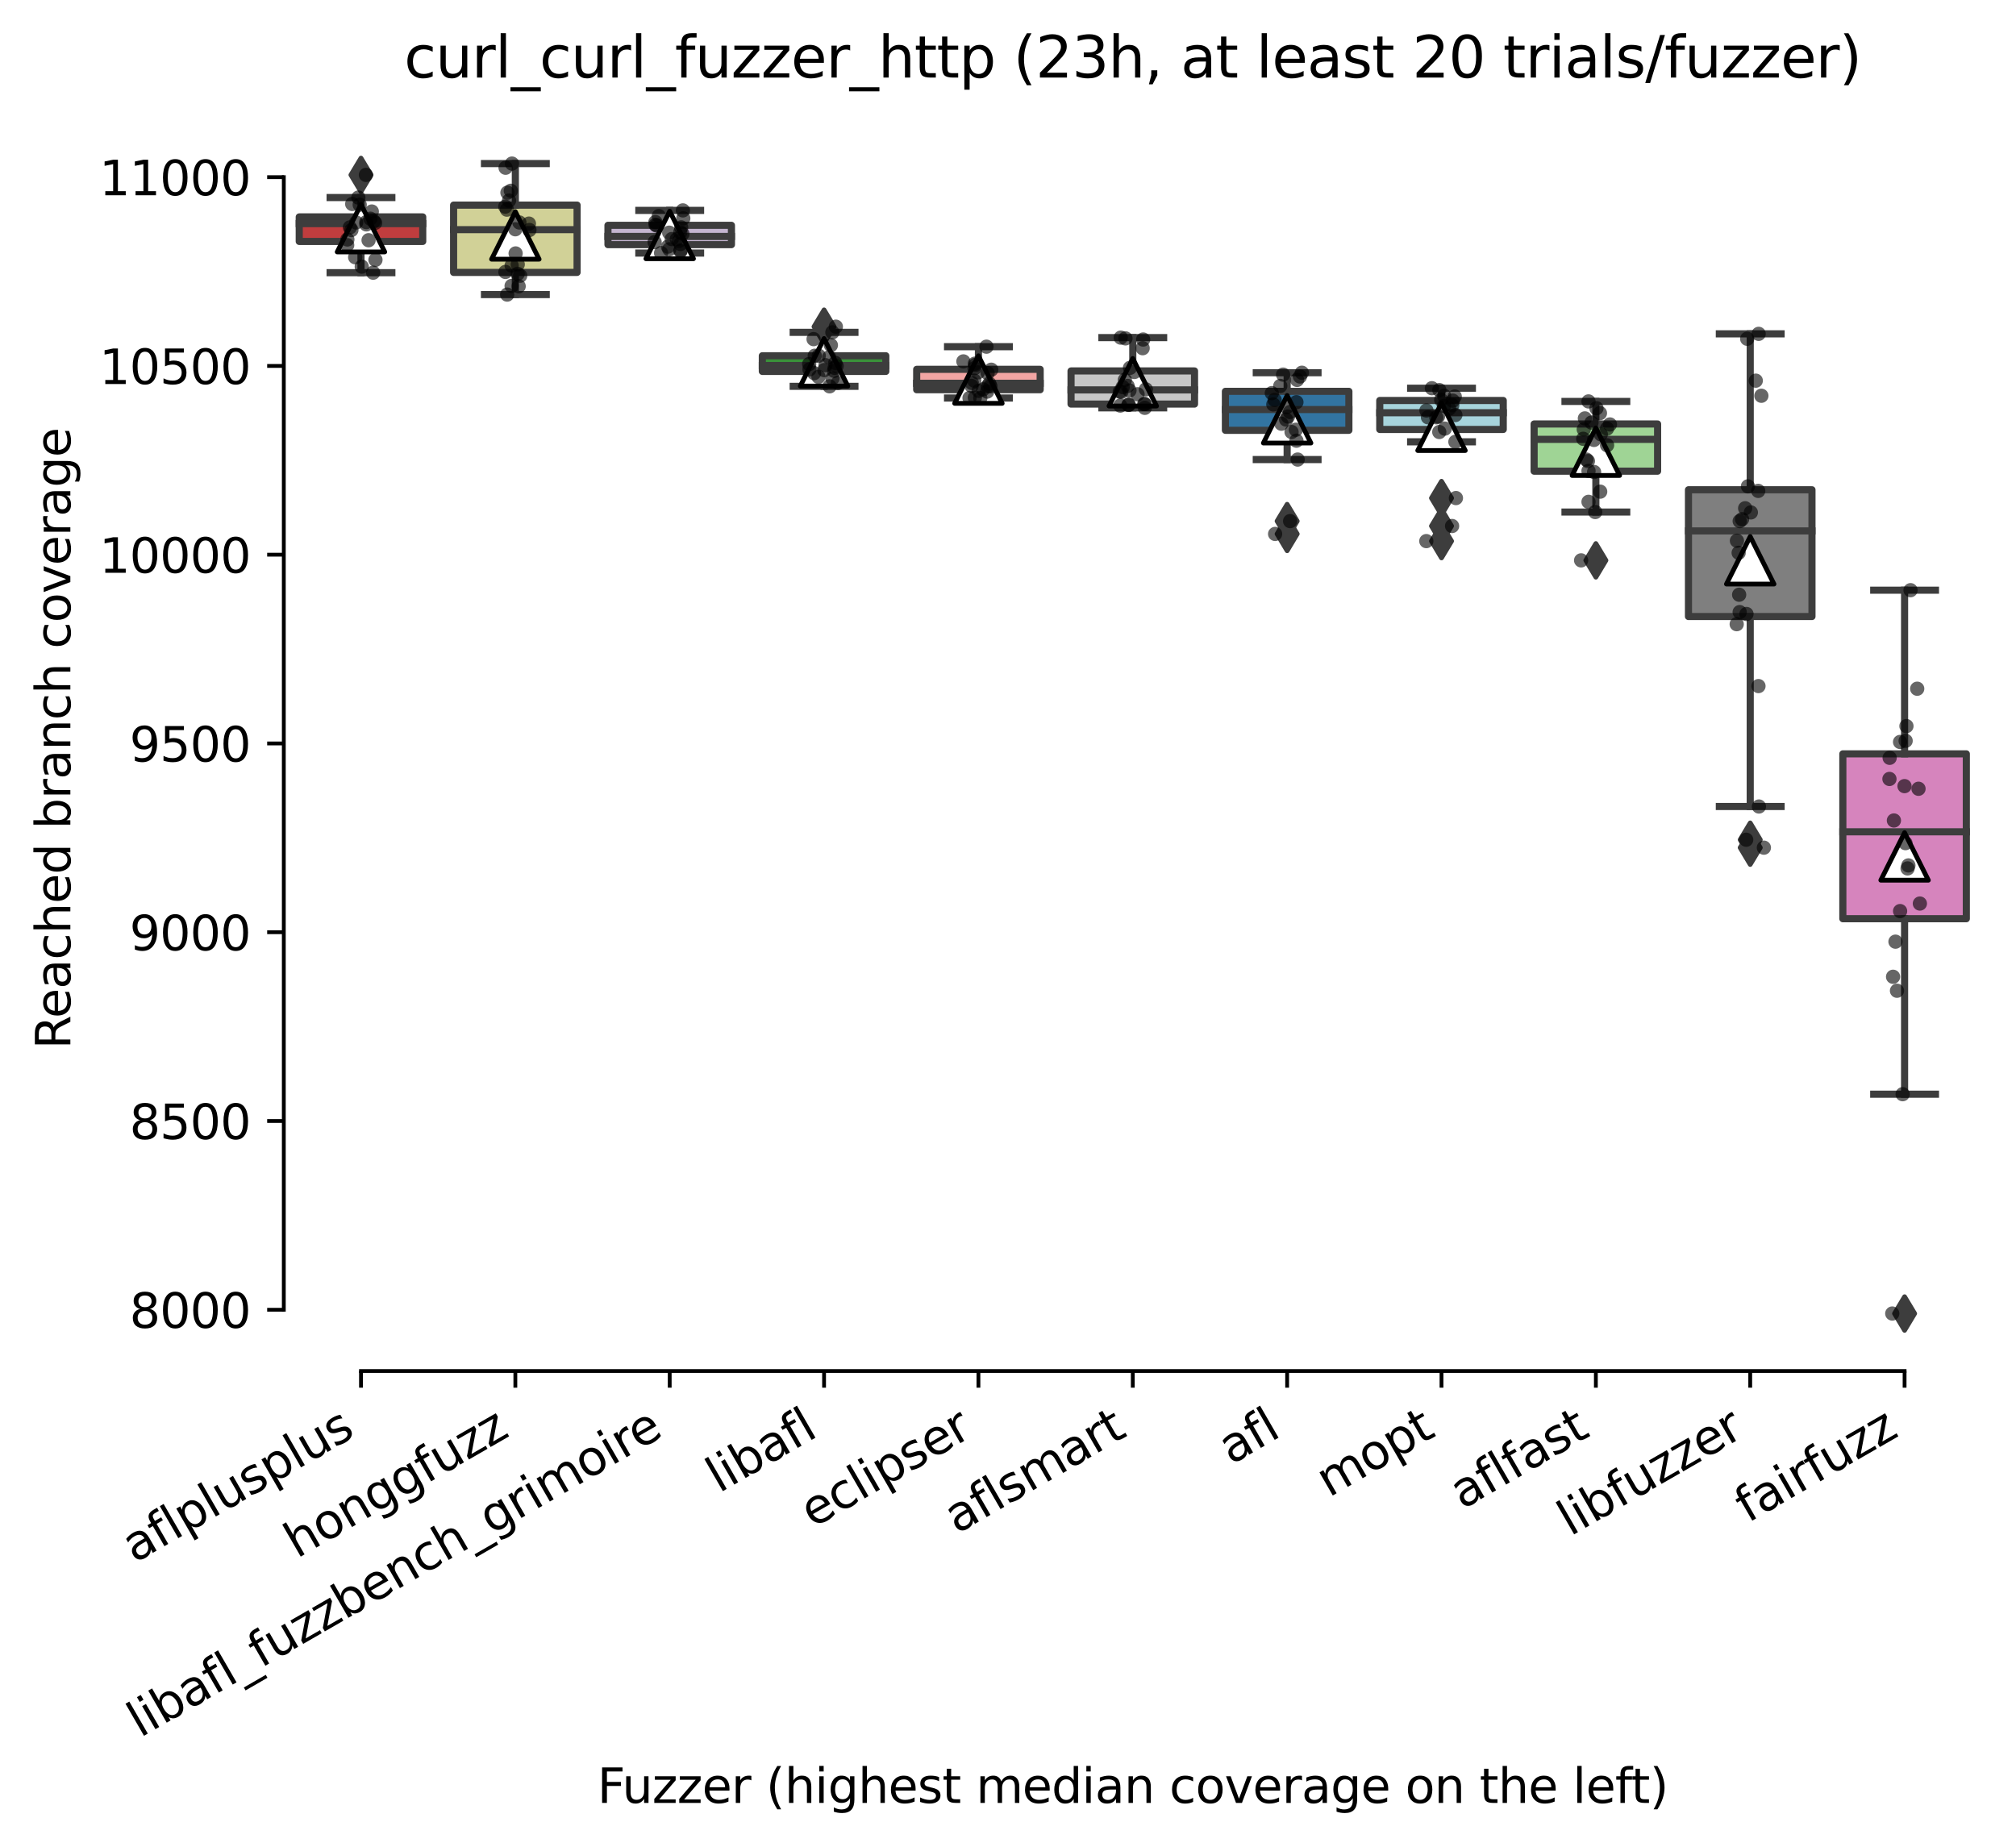 <?xml version="1.0" encoding="utf-8" standalone="no"?>
<!DOCTYPE svg PUBLIC "-//W3C//DTD SVG 1.1//EN"
  "http://www.w3.org/Graphics/SVG/1.1/DTD/svg11.dtd">
<svg xmlns:xlink="http://www.w3.org/1999/xlink" width="424.011pt" height="388.568pt" viewBox="0 0 424.011 388.568" xmlns="http://www.w3.org/2000/svg" version="1.1">
 <defs>
  <style type="text/css">*{stroke-linejoin: round; stroke-linecap: butt}</style>
 </defs>
 <g id="figure_1">
  <g id="patch_1">
   <path d="M 0 388.568 
L 424.011 388.568 
L 424.011 0 
L 0 0 
z
" style="fill: #ffffff"/>
  </g>
  <g id="axes_1">
   <g id="patch_2">
    <path d="M 59.691 288.43 
L 416.811 288.43 
L 416.811 22.318 
L 59.691 22.318 
z
" style="fill: #ffffff"/>
   </g>
   <g id="patch_3">
    <path d="M 62.937 50.795 
L 88.91 50.795 
L 88.91 45.633 
L 62.937 45.633 
L 62.937 50.795 
z
" clip-path="url(#p3cf3e80769)" style="fill: #c03d3e; stroke: #3d3d3d; stroke-width: 1.5; stroke-linejoin: miter"/>
   </g>
   <g id="patch_4">
    <path d="M 95.403 57.308 
L 121.375 57.308 
L 121.375 43.151 
L 95.403 43.151 
L 95.403 57.308 
z
" clip-path="url(#p3cf3e80769)" style="fill: #d1d197; stroke: #3d3d3d; stroke-width: 1.5; stroke-linejoin: miter"/>
   </g>
   <g id="patch_5">
    <path d="M 127.868 51.47 
L 153.84 51.47 
L 153.84 47.4 
L 127.868 47.4 
L 127.868 51.47 
z
" clip-path="url(#p3cf3e80769)" style="fill: #c4b5d0; stroke: #3d3d3d; stroke-width: 1.5; stroke-linejoin: miter"/>
   </g>
   <g id="patch_6">
    <path d="M 160.334 78.136 
L 186.306 78.136 
L 186.306 74.84 
L 160.334 74.84 
L 160.334 78.136 
z
" clip-path="url(#p3cf3e80769)" style="fill: #3a923a; stroke: #3d3d3d; stroke-width: 1.5; stroke-linejoin: miter"/>
   </g>
   <g id="patch_7">
    <path d="M 192.799 81.988 
L 218.771 81.988 
L 218.771 77.699 
L 192.799 77.699 
L 192.799 81.988 
z
" clip-path="url(#p3cf3e80769)" style="fill: #f2a5a3; stroke: #3d3d3d; stroke-width: 1.5; stroke-linejoin: miter"/>
   </g>
   <g id="patch_8">
    <path d="M 225.264 85.006 
L 251.237 85.006 
L 251.237 78.037 
L 225.264 78.037 
L 225.264 85.006 
z
" clip-path="url(#p3cf3e80769)" style="fill: #c7c7c7; stroke: #3d3d3d; stroke-width: 1.5; stroke-linejoin: miter"/>
   </g>
   <g id="patch_9">
    <path d="M 257.73 90.526 
L 283.702 90.526 
L 283.702 82.326 
L 257.73 82.326 
L 257.73 90.526 
z
" clip-path="url(#p3cf3e80769)" style="fill: #3274a1; stroke: #3d3d3d; stroke-width: 1.5; stroke-linejoin: miter"/>
   </g>
   <g id="patch_10">
    <path d="M 290.195 90.347 
L 316.168 90.347 
L 316.168 84.252 
L 290.195 84.252 
L 290.195 90.347 
z
" clip-path="url(#p3cf3e80769)" style="fill: #a7d4dc; stroke: #3d3d3d; stroke-width: 1.5; stroke-linejoin: miter"/>
   </g>
   <g id="patch_11">
    <path d="M 322.661 99.123 
L 348.633 99.123 
L 348.633 89.196 
L 322.661 89.196 
L 322.661 99.123 
z
" clip-path="url(#p3cf3e80769)" style="fill: #9fd495; stroke: #3d3d3d; stroke-width: 1.5; stroke-linejoin: miter"/>
   </g>
   <g id="patch_12">
    <path d="M 355.126 129.701 
L 381.099 129.701 
L 381.099 103.035 
L 355.126 103.035 
L 355.126 129.701 
z
" clip-path="url(#p3cf3e80769)" style="fill: #7f7f7f; stroke: #3d3d3d; stroke-width: 1.5; stroke-linejoin: miter"/>
   </g>
   <g id="patch_13">
    <path d="M 387.592 193.278 
L 413.564 193.278 
L 413.564 158.591 
L 387.592 158.591 
L 387.592 193.278 
z
" clip-path="url(#p3cf3e80769)" style="fill: #d684bd; stroke: #3d3d3d; stroke-width: 1.5; stroke-linejoin: miter"/>
   </g>
   <g id="matplotlib.axis_1">
    <g id="xtick_1">
     <g id="line2d_1">
      <defs>
       <path id="ma48342653c" d="M 0 0 
L 0 3.5 
" style="stroke: #000000; stroke-width: 0.8"/>
      </defs>
      <g>
       <use xlink:href="#ma48342653c" x="75.923" y="288.43" style="stroke: #000000; stroke-width: 0.8"/>
      </g>
     </g>
     <g id="text_1">
      <!-- aflplusplus -->
      <g transform="translate(28.314 328.897) rotate(-30) scale(0.1 -0.1)">
       <defs>
        <path id="DejaVuSans-61" d="M 2194 1759 
Q 1497 1759 1228 1600 
Q 959 1441 959 1056 
Q 959 750 1161 570 
Q 1363 391 1709 391 
Q 2188 391 2477 730 
Q 2766 1069 2766 1631 
L 2766 1759 
L 2194 1759 
z
M 3341 1997 
L 3341 0 
L 2766 0 
L 2766 531 
Q 2569 213 2275 61 
Q 1981 -91 1556 -91 
Q 1019 -91 701 211 
Q 384 513 384 1019 
Q 384 1609 779 1909 
Q 1175 2209 1959 2209 
L 2766 2209 
L 2766 2266 
Q 2766 2663 2505 2880 
Q 2244 3097 1772 3097 
Q 1472 3097 1187 3025 
Q 903 2953 641 2809 
L 641 3341 
Q 956 3463 1253 3523 
Q 1550 3584 1831 3584 
Q 2591 3584 2966 3190 
Q 3341 2797 3341 1997 
z
" transform="scale(0.016)"/>
        <path id="DejaVuSans-66" d="M 2375 4863 
L 2375 4384 
L 1825 4384 
Q 1516 4384 1395 4259 
Q 1275 4134 1275 3809 
L 1275 3500 
L 2222 3500 
L 2222 3053 
L 1275 3053 
L 1275 0 
L 697 0 
L 697 3053 
L 147 3053 
L 147 3500 
L 697 3500 
L 697 3744 
Q 697 4328 969 4595 
Q 1241 4863 1831 4863 
L 2375 4863 
z
" transform="scale(0.016)"/>
        <path id="DejaVuSans-6c" d="M 603 4863 
L 1178 4863 
L 1178 0 
L 603 0 
L 603 4863 
z
" transform="scale(0.016)"/>
        <path id="DejaVuSans-70" d="M 1159 525 
L 1159 -1331 
L 581 -1331 
L 581 3500 
L 1159 3500 
L 1159 2969 
Q 1341 3281 1617 3432 
Q 1894 3584 2278 3584 
Q 2916 3584 3314 3078 
Q 3713 2572 3713 1747 
Q 3713 922 3314 415 
Q 2916 -91 2278 -91 
Q 1894 -91 1617 61 
Q 1341 213 1159 525 
z
M 3116 1747 
Q 3116 2381 2855 2742 
Q 2594 3103 2138 3103 
Q 1681 3103 1420 2742 
Q 1159 2381 1159 1747 
Q 1159 1113 1420 752 
Q 1681 391 2138 391 
Q 2594 391 2855 752 
Q 3116 1113 3116 1747 
z
" transform="scale(0.016)"/>
        <path id="DejaVuSans-75" d="M 544 1381 
L 544 3500 
L 1119 3500 
L 1119 1403 
Q 1119 906 1312 657 
Q 1506 409 1894 409 
Q 2359 409 2629 706 
Q 2900 1003 2900 1516 
L 2900 3500 
L 3475 3500 
L 3475 0 
L 2900 0 
L 2900 538 
Q 2691 219 2414 64 
Q 2138 -91 1772 -91 
Q 1169 -91 856 284 
Q 544 659 544 1381 
z
M 1991 3584 
L 1991 3584 
z
" transform="scale(0.016)"/>
        <path id="DejaVuSans-73" d="M 2834 3397 
L 2834 2853 
Q 2591 2978 2328 3040 
Q 2066 3103 1784 3103 
Q 1356 3103 1142 2972 
Q 928 2841 928 2578 
Q 928 2378 1081 2264 
Q 1234 2150 1697 2047 
L 1894 2003 
Q 2506 1872 2764 1633 
Q 3022 1394 3022 966 
Q 3022 478 2636 193 
Q 2250 -91 1575 -91 
Q 1294 -91 989 -36 
Q 684 19 347 128 
L 347 722 
Q 666 556 975 473 
Q 1284 391 1588 391 
Q 1994 391 2212 530 
Q 2431 669 2431 922 
Q 2431 1156 2273 1281 
Q 2116 1406 1581 1522 
L 1381 1569 
Q 847 1681 609 1914 
Q 372 2147 372 2553 
Q 372 3047 722 3315 
Q 1072 3584 1716 3584 
Q 2034 3584 2315 3537 
Q 2597 3491 2834 3397 
z
" transform="scale(0.016)"/>
       </defs>
       <use xlink:href="#DejaVuSans-61"/>
       <use xlink:href="#DejaVuSans-66" x="61.279"/>
       <use xlink:href="#DejaVuSans-6c" x="96.484"/>
       <use xlink:href="#DejaVuSans-70" x="124.268"/>
       <use xlink:href="#DejaVuSans-6c" x="187.744"/>
       <use xlink:href="#DejaVuSans-75" x="215.527"/>
       <use xlink:href="#DejaVuSans-73" x="278.906"/>
       <use xlink:href="#DejaVuSans-70" x="331.006"/>
       <use xlink:href="#DejaVuSans-6c" x="394.482"/>
       <use xlink:href="#DejaVuSans-75" x="422.266"/>
       <use xlink:href="#DejaVuSans-73" x="485.645"/>
      </g>
     </g>
    </g>
    <g id="xtick_2">
     <g id="line2d_2">
      <g>
       <use xlink:href="#ma48342653c" x="108.389" y="288.43" style="stroke: #000000; stroke-width: 0.8"/>
      </g>
     </g>
     <g id="text_2">
      <!-- honggfuzz -->
      <g transform="translate(62.45 327.933) rotate(-30) scale(0.1 -0.1)">
       <defs>
        <path id="DejaVuSans-68" d="M 3513 2113 
L 3513 0 
L 2938 0 
L 2938 2094 
Q 2938 2591 2744 2837 
Q 2550 3084 2163 3084 
Q 1697 3084 1428 2787 
Q 1159 2491 1159 1978 
L 1159 0 
L 581 0 
L 581 4863 
L 1159 4863 
L 1159 2956 
Q 1366 3272 1645 3428 
Q 1925 3584 2291 3584 
Q 2894 3584 3203 3211 
Q 3513 2838 3513 2113 
z
" transform="scale(0.016)"/>
        <path id="DejaVuSans-6f" d="M 1959 3097 
Q 1497 3097 1228 2736 
Q 959 2375 959 1747 
Q 959 1119 1226 758 
Q 1494 397 1959 397 
Q 2419 397 2687 759 
Q 2956 1122 2956 1747 
Q 2956 2369 2687 2733 
Q 2419 3097 1959 3097 
z
M 1959 3584 
Q 2709 3584 3137 3096 
Q 3566 2609 3566 1747 
Q 3566 888 3137 398 
Q 2709 -91 1959 -91 
Q 1206 -91 779 398 
Q 353 888 353 1747 
Q 353 2609 779 3096 
Q 1206 3584 1959 3584 
z
" transform="scale(0.016)"/>
        <path id="DejaVuSans-6e" d="M 3513 2113 
L 3513 0 
L 2938 0 
L 2938 2094 
Q 2938 2591 2744 2837 
Q 2550 3084 2163 3084 
Q 1697 3084 1428 2787 
Q 1159 2491 1159 1978 
L 1159 0 
L 581 0 
L 581 3500 
L 1159 3500 
L 1159 2956 
Q 1366 3272 1645 3428 
Q 1925 3584 2291 3584 
Q 2894 3584 3203 3211 
Q 3513 2838 3513 2113 
z
" transform="scale(0.016)"/>
        <path id="DejaVuSans-67" d="M 2906 1791 
Q 2906 2416 2648 2759 
Q 2391 3103 1925 3103 
Q 1463 3103 1205 2759 
Q 947 2416 947 1791 
Q 947 1169 1205 825 
Q 1463 481 1925 481 
Q 2391 481 2648 825 
Q 2906 1169 2906 1791 
z
M 3481 434 
Q 3481 -459 3084 -895 
Q 2688 -1331 1869 -1331 
Q 1566 -1331 1297 -1286 
Q 1028 -1241 775 -1147 
L 775 -588 
Q 1028 -725 1275 -790 
Q 1522 -856 1778 -856 
Q 2344 -856 2625 -561 
Q 2906 -266 2906 331 
L 2906 616 
Q 2728 306 2450 153 
Q 2172 0 1784 0 
Q 1141 0 747 490 
Q 353 981 353 1791 
Q 353 2603 747 3093 
Q 1141 3584 1784 3584 
Q 2172 3584 2450 3431 
Q 2728 3278 2906 2969 
L 2906 3500 
L 3481 3500 
L 3481 434 
z
" transform="scale(0.016)"/>
        <path id="DejaVuSans-7a" d="M 353 3500 
L 3084 3500 
L 3084 2975 
L 922 459 
L 3084 459 
L 3084 0 
L 275 0 
L 275 525 
L 2438 3041 
L 353 3041 
L 353 3500 
z
" transform="scale(0.016)"/>
       </defs>
       <use xlink:href="#DejaVuSans-68"/>
       <use xlink:href="#DejaVuSans-6f" x="63.379"/>
       <use xlink:href="#DejaVuSans-6e" x="124.561"/>
       <use xlink:href="#DejaVuSans-67" x="187.939"/>
       <use xlink:href="#DejaVuSans-67" x="251.416"/>
       <use xlink:href="#DejaVuSans-66" x="314.893"/>
       <use xlink:href="#DejaVuSans-75" x="350.098"/>
       <use xlink:href="#DejaVuSans-7a" x="413.477"/>
       <use xlink:href="#DejaVuSans-7a" x="465.967"/>
      </g>
     </g>
    </g>
    <g id="xtick_3">
     <g id="line2d_3">
      <g>
       <use xlink:href="#ma48342653c" x="140.854" y="288.43" style="stroke: #000000; stroke-width: 0.8"/>
      </g>
     </g>
     <g id="text_3">
      <!-- libafl_fuzzbench_grimoire -->
      <g transform="translate(29.452 365.648) rotate(-30) scale(0.1 -0.1)">
       <defs>
        <path id="DejaVuSans-69" d="M 603 3500 
L 1178 3500 
L 1178 0 
L 603 0 
L 603 3500 
z
M 603 4863 
L 1178 4863 
L 1178 4134 
L 603 4134 
L 603 4863 
z
" transform="scale(0.016)"/>
        <path id="DejaVuSans-62" d="M 3116 1747 
Q 3116 2381 2855 2742 
Q 2594 3103 2138 3103 
Q 1681 3103 1420 2742 
Q 1159 2381 1159 1747 
Q 1159 1113 1420 752 
Q 1681 391 2138 391 
Q 2594 391 2855 752 
Q 3116 1113 3116 1747 
z
M 1159 2969 
Q 1341 3281 1617 3432 
Q 1894 3584 2278 3584 
Q 2916 3584 3314 3078 
Q 3713 2572 3713 1747 
Q 3713 922 3314 415 
Q 2916 -91 2278 -91 
Q 1894 -91 1617 61 
Q 1341 213 1159 525 
L 1159 0 
L 581 0 
L 581 4863 
L 1159 4863 
L 1159 2969 
z
" transform="scale(0.016)"/>
        <path id="DejaVuSans-5f" d="M 3263 -1063 
L 3263 -1509 
L -63 -1509 
L -63 -1063 
L 3263 -1063 
z
" transform="scale(0.016)"/>
        <path id="DejaVuSans-65" d="M 3597 1894 
L 3597 1613 
L 953 1613 
Q 991 1019 1311 708 
Q 1631 397 2203 397 
Q 2534 397 2845 478 
Q 3156 559 3463 722 
L 3463 178 
Q 3153 47 2828 -22 
Q 2503 -91 2169 -91 
Q 1331 -91 842 396 
Q 353 884 353 1716 
Q 353 2575 817 3079 
Q 1281 3584 2069 3584 
Q 2775 3584 3186 3129 
Q 3597 2675 3597 1894 
z
M 3022 2063 
Q 3016 2534 2758 2815 
Q 2500 3097 2075 3097 
Q 1594 3097 1305 2825 
Q 1016 2553 972 2059 
L 3022 2063 
z
" transform="scale(0.016)"/>
        <path id="DejaVuSans-63" d="M 3122 3366 
L 3122 2828 
Q 2878 2963 2633 3030 
Q 2388 3097 2138 3097 
Q 1578 3097 1268 2742 
Q 959 2388 959 1747 
Q 959 1106 1268 751 
Q 1578 397 2138 397 
Q 2388 397 2633 464 
Q 2878 531 3122 666 
L 3122 134 
Q 2881 22 2623 -34 
Q 2366 -91 2075 -91 
Q 1284 -91 818 406 
Q 353 903 353 1747 
Q 353 2603 823 3093 
Q 1294 3584 2113 3584 
Q 2378 3584 2631 3529 
Q 2884 3475 3122 3366 
z
" transform="scale(0.016)"/>
        <path id="DejaVuSans-72" d="M 2631 2963 
Q 2534 3019 2420 3045 
Q 2306 3072 2169 3072 
Q 1681 3072 1420 2755 
Q 1159 2438 1159 1844 
L 1159 0 
L 581 0 
L 581 3500 
L 1159 3500 
L 1159 2956 
Q 1341 3275 1631 3429 
Q 1922 3584 2338 3584 
Q 2397 3584 2469 3576 
Q 2541 3569 2628 3553 
L 2631 2963 
z
" transform="scale(0.016)"/>
        <path id="DejaVuSans-6d" d="M 3328 2828 
Q 3544 3216 3844 3400 
Q 4144 3584 4550 3584 
Q 5097 3584 5394 3201 
Q 5691 2819 5691 2113 
L 5691 0 
L 5113 0 
L 5113 2094 
Q 5113 2597 4934 2840 
Q 4756 3084 4391 3084 
Q 3944 3084 3684 2787 
Q 3425 2491 3425 1978 
L 3425 0 
L 2847 0 
L 2847 2094 
Q 2847 2600 2669 2842 
Q 2491 3084 2119 3084 
Q 1678 3084 1418 2786 
Q 1159 2488 1159 1978 
L 1159 0 
L 581 0 
L 581 3500 
L 1159 3500 
L 1159 2956 
Q 1356 3278 1631 3431 
Q 1906 3584 2284 3584 
Q 2666 3584 2933 3390 
Q 3200 3197 3328 2828 
z
" transform="scale(0.016)"/>
       </defs>
       <use xlink:href="#DejaVuSans-6c"/>
       <use xlink:href="#DejaVuSans-69" x="27.783"/>
       <use xlink:href="#DejaVuSans-62" x="55.566"/>
       <use xlink:href="#DejaVuSans-61" x="119.043"/>
       <use xlink:href="#DejaVuSans-66" x="180.322"/>
       <use xlink:href="#DejaVuSans-6c" x="215.527"/>
       <use xlink:href="#DejaVuSans-5f" x="243.311"/>
       <use xlink:href="#DejaVuSans-66" x="293.311"/>
       <use xlink:href="#DejaVuSans-75" x="328.516"/>
       <use xlink:href="#DejaVuSans-7a" x="391.895"/>
       <use xlink:href="#DejaVuSans-7a" x="444.385"/>
       <use xlink:href="#DejaVuSans-62" x="496.875"/>
       <use xlink:href="#DejaVuSans-65" x="560.352"/>
       <use xlink:href="#DejaVuSans-6e" x="621.875"/>
       <use xlink:href="#DejaVuSans-63" x="685.254"/>
       <use xlink:href="#DejaVuSans-68" x="740.234"/>
       <use xlink:href="#DejaVuSans-5f" x="803.613"/>
       <use xlink:href="#DejaVuSans-67" x="853.613"/>
       <use xlink:href="#DejaVuSans-72" x="917.09"/>
       <use xlink:href="#DejaVuSans-69" x="958.203"/>
       <use xlink:href="#DejaVuSans-6d" x="985.986"/>
       <use xlink:href="#DejaVuSans-6f" x="1083.398"/>
       <use xlink:href="#DejaVuSans-69" x="1144.58"/>
       <use xlink:href="#DejaVuSans-72" x="1172.363"/>
       <use xlink:href="#DejaVuSans-65" x="1211.227"/>
      </g>
     </g>
    </g>
    <g id="xtick_4">
     <g id="line2d_4">
      <g>
       <use xlink:href="#ma48342653c" x="173.32" y="288.43" style="stroke: #000000; stroke-width: 0.8"/>
      </g>
     </g>
     <g id="text_4">
      <!-- libafl -->
      <g transform="translate(151.208 314.176) rotate(-30) scale(0.1 -0.1)">
       <use xlink:href="#DejaVuSans-6c"/>
       <use xlink:href="#DejaVuSans-69" x="27.783"/>
       <use xlink:href="#DejaVuSans-62" x="55.566"/>
       <use xlink:href="#DejaVuSans-61" x="119.043"/>
       <use xlink:href="#DejaVuSans-66" x="180.322"/>
       <use xlink:href="#DejaVuSans-6c" x="215.527"/>
      </g>
     </g>
    </g>
    <g id="xtick_5">
     <g id="line2d_5">
      <g>
       <use xlink:href="#ma48342653c" x="205.785" y="288.43" style="stroke: #000000; stroke-width: 0.8"/>
      </g>
     </g>
     <g id="text_5">
      <!-- eclipser -->
      <g transform="translate(170.945 321.525) rotate(-30) scale(0.1 -0.1)">
       <use xlink:href="#DejaVuSans-65"/>
       <use xlink:href="#DejaVuSans-63" x="61.523"/>
       <use xlink:href="#DejaVuSans-6c" x="116.504"/>
       <use xlink:href="#DejaVuSans-69" x="144.287"/>
       <use xlink:href="#DejaVuSans-70" x="172.07"/>
       <use xlink:href="#DejaVuSans-73" x="235.547"/>
       <use xlink:href="#DejaVuSans-65" x="287.646"/>
       <use xlink:href="#DejaVuSans-72" x="349.17"/>
      </g>
     </g>
    </g>
    <g id="xtick_6">
     <g id="line2d_6">
      <g>
       <use xlink:href="#ma48342653c" x="238.251" y="288.43" style="stroke: #000000; stroke-width: 0.8"/>
      </g>
     </g>
     <g id="text_6">
      <!-- aflsmart -->
      <g transform="translate(201.24 322.779) rotate(-30) scale(0.1 -0.1)">
       <defs>
        <path id="DejaVuSans-74" d="M 1172 4494 
L 1172 3500 
L 2356 3500 
L 2356 3053 
L 1172 3053 
L 1172 1153 
Q 1172 725 1289 603 
Q 1406 481 1766 481 
L 2356 481 
L 2356 0 
L 1766 0 
Q 1100 0 847 248 
Q 594 497 594 1153 
L 594 3053 
L 172 3053 
L 172 3500 
L 594 3500 
L 594 4494 
L 1172 4494 
z
" transform="scale(0.016)"/>
       </defs>
       <use xlink:href="#DejaVuSans-61"/>
       <use xlink:href="#DejaVuSans-66" x="61.279"/>
       <use xlink:href="#DejaVuSans-6c" x="96.484"/>
       <use xlink:href="#DejaVuSans-73" x="124.268"/>
       <use xlink:href="#DejaVuSans-6d" x="176.367"/>
       <use xlink:href="#DejaVuSans-61" x="273.779"/>
       <use xlink:href="#DejaVuSans-72" x="335.059"/>
       <use xlink:href="#DejaVuSans-74" x="376.172"/>
      </g>
     </g>
    </g>
    <g id="xtick_7">
     <g id="line2d_7">
      <g>
       <use xlink:href="#ma48342653c" x="270.716" y="288.43" style="stroke: #000000; stroke-width: 0.8"/>
      </g>
     </g>
     <g id="text_7">
      <!-- afl -->
      <g transform="translate(258.915 308.224) rotate(-30) scale(0.1 -0.1)">
       <use xlink:href="#DejaVuSans-61"/>
       <use xlink:href="#DejaVuSans-66" x="61.279"/>
       <use xlink:href="#DejaVuSans-6c" x="96.484"/>
      </g>
     </g>
    </g>
    <g id="xtick_8">
     <g id="line2d_8">
      <g>
       <use xlink:href="#ma48342653c" x="303.182" y="288.43" style="stroke: #000000; stroke-width: 0.8"/>
      </g>
     </g>
     <g id="text_8">
      <!-- mopt -->
      <g transform="translate(279.514 315.075) rotate(-30) scale(0.1 -0.1)">
       <use xlink:href="#DejaVuSans-6d"/>
       <use xlink:href="#DejaVuSans-6f" x="97.412"/>
       <use xlink:href="#DejaVuSans-70" x="158.594"/>
       <use xlink:href="#DejaVuSans-74" x="222.07"/>
      </g>
     </g>
    </g>
    <g id="xtick_9">
     <g id="line2d_9">
      <g>
       <use xlink:href="#ma48342653c" x="335.647" y="288.43" style="stroke: #000000; stroke-width: 0.8"/>
      </g>
     </g>
     <g id="text_9">
      <!-- aflfast -->
      <g transform="translate(307.583 317.613) rotate(-30) scale(0.1 -0.1)">
       <use xlink:href="#DejaVuSans-61"/>
       <use xlink:href="#DejaVuSans-66" x="61.279"/>
       <use xlink:href="#DejaVuSans-6c" x="96.484"/>
       <use xlink:href="#DejaVuSans-66" x="124.268"/>
       <use xlink:href="#DejaVuSans-61" x="159.473"/>
       <use xlink:href="#DejaVuSans-73" x="220.752"/>
       <use xlink:href="#DejaVuSans-74" x="272.852"/>
      </g>
     </g>
    </g>
    <g id="xtick_10">
     <g id="line2d_10">
      <g>
       <use xlink:href="#ma48342653c" x="368.112" y="288.43" style="stroke: #000000; stroke-width: 0.8"/>
      </g>
     </g>
     <g id="text_10">
      <!-- libfuzzer -->
      <g transform="translate(330.246 323.272) rotate(-30) scale(0.1 -0.1)">
       <use xlink:href="#DejaVuSans-6c"/>
       <use xlink:href="#DejaVuSans-69" x="27.783"/>
       <use xlink:href="#DejaVuSans-62" x="55.566"/>
       <use xlink:href="#DejaVuSans-66" x="119.043"/>
       <use xlink:href="#DejaVuSans-75" x="154.248"/>
       <use xlink:href="#DejaVuSans-7a" x="217.627"/>
       <use xlink:href="#DejaVuSans-7a" x="270.117"/>
       <use xlink:href="#DejaVuSans-65" x="322.607"/>
       <use xlink:href="#DejaVuSans-72" x="384.131"/>
      </g>
     </g>
    </g>
    <g id="xtick_11">
     <g id="line2d_11">
      <g>
       <use xlink:href="#ma48342653c" x="400.578" y="288.43" style="stroke: #000000; stroke-width: 0.8"/>
      </g>
     </g>
     <g id="text_11">
      <!-- fairfuzz -->
      <g transform="translate(367.588 320.457) rotate(-30) scale(0.1 -0.1)">
       <use xlink:href="#DejaVuSans-66"/>
       <use xlink:href="#DejaVuSans-61" x="35.205"/>
       <use xlink:href="#DejaVuSans-69" x="96.484"/>
       <use xlink:href="#DejaVuSans-72" x="124.268"/>
       <use xlink:href="#DejaVuSans-66" x="165.381"/>
       <use xlink:href="#DejaVuSans-75" x="200.586"/>
       <use xlink:href="#DejaVuSans-7a" x="263.965"/>
       <use xlink:href="#DejaVuSans-7a" x="316.455"/>
      </g>
     </g>
    </g>
    <g id="text_12">
     <!-- Fuzzer (highest median coverage on the left) -->
     <g transform="translate(125.633 379.288) scale(0.1 -0.1)">
      <defs>
       <path id="DejaVuSans-46" d="M 628 4666 
L 3309 4666 
L 3309 4134 
L 1259 4134 
L 1259 2759 
L 3109 2759 
L 3109 2228 
L 1259 2228 
L 1259 0 
L 628 0 
L 628 4666 
z
" transform="scale(0.016)"/>
       <path id="DejaVuSans-20" transform="scale(0.016)"/>
       <path id="DejaVuSans-28" d="M 1984 4856 
Q 1566 4138 1362 3434 
Q 1159 2731 1159 2009 
Q 1159 1288 1364 580 
Q 1569 -128 1984 -844 
L 1484 -844 
Q 1016 -109 783 600 
Q 550 1309 550 2009 
Q 550 2706 781 3412 
Q 1013 4119 1484 4856 
L 1984 4856 
z
" transform="scale(0.016)"/>
       <path id="DejaVuSans-64" d="M 2906 2969 
L 2906 4863 
L 3481 4863 
L 3481 0 
L 2906 0 
L 2906 525 
Q 2725 213 2448 61 
Q 2172 -91 1784 -91 
Q 1150 -91 751 415 
Q 353 922 353 1747 
Q 353 2572 751 3078 
Q 1150 3584 1784 3584 
Q 2172 3584 2448 3432 
Q 2725 3281 2906 2969 
z
M 947 1747 
Q 947 1113 1208 752 
Q 1469 391 1925 391 
Q 2381 391 2643 752 
Q 2906 1113 2906 1747 
Q 2906 2381 2643 2742 
Q 2381 3103 1925 3103 
Q 1469 3103 1208 2742 
Q 947 2381 947 1747 
z
" transform="scale(0.016)"/>
       <path id="DejaVuSans-76" d="M 191 3500 
L 800 3500 
L 1894 563 
L 2988 3500 
L 3597 3500 
L 2284 0 
L 1503 0 
L 191 3500 
z
" transform="scale(0.016)"/>
       <path id="DejaVuSans-29" d="M 513 4856 
L 1013 4856 
Q 1481 4119 1714 3412 
Q 1947 2706 1947 2009 
Q 1947 1309 1714 600 
Q 1481 -109 1013 -844 
L 513 -844 
Q 928 -128 1133 580 
Q 1338 1288 1338 2009 
Q 1338 2731 1133 3434 
Q 928 4138 513 4856 
z
" transform="scale(0.016)"/>
      </defs>
      <use xlink:href="#DejaVuSans-46"/>
      <use xlink:href="#DejaVuSans-75" x="52.02"/>
      <use xlink:href="#DejaVuSans-7a" x="115.398"/>
      <use xlink:href="#DejaVuSans-7a" x="167.889"/>
      <use xlink:href="#DejaVuSans-65" x="220.379"/>
      <use xlink:href="#DejaVuSans-72" x="281.902"/>
      <use xlink:href="#DejaVuSans-20" x="323.016"/>
      <use xlink:href="#DejaVuSans-28" x="354.803"/>
      <use xlink:href="#DejaVuSans-68" x="393.816"/>
      <use xlink:href="#DejaVuSans-69" x="457.195"/>
      <use xlink:href="#DejaVuSans-67" x="484.979"/>
      <use xlink:href="#DejaVuSans-68" x="548.455"/>
      <use xlink:href="#DejaVuSans-65" x="611.834"/>
      <use xlink:href="#DejaVuSans-73" x="673.357"/>
      <use xlink:href="#DejaVuSans-74" x="725.457"/>
      <use xlink:href="#DejaVuSans-20" x="764.666"/>
      <use xlink:href="#DejaVuSans-6d" x="796.453"/>
      <use xlink:href="#DejaVuSans-65" x="893.865"/>
      <use xlink:href="#DejaVuSans-64" x="955.389"/>
      <use xlink:href="#DejaVuSans-69" x="1018.865"/>
      <use xlink:href="#DejaVuSans-61" x="1046.648"/>
      <use xlink:href="#DejaVuSans-6e" x="1107.928"/>
      <use xlink:href="#DejaVuSans-20" x="1171.307"/>
      <use xlink:href="#DejaVuSans-63" x="1203.094"/>
      <use xlink:href="#DejaVuSans-6f" x="1258.074"/>
      <use xlink:href="#DejaVuSans-76" x="1319.256"/>
      <use xlink:href="#DejaVuSans-65" x="1378.436"/>
      <use xlink:href="#DejaVuSans-72" x="1439.959"/>
      <use xlink:href="#DejaVuSans-61" x="1481.072"/>
      <use xlink:href="#DejaVuSans-67" x="1542.352"/>
      <use xlink:href="#DejaVuSans-65" x="1605.828"/>
      <use xlink:href="#DejaVuSans-20" x="1667.352"/>
      <use xlink:href="#DejaVuSans-6f" x="1699.139"/>
      <use xlink:href="#DejaVuSans-6e" x="1760.32"/>
      <use xlink:href="#DejaVuSans-20" x="1823.699"/>
      <use xlink:href="#DejaVuSans-74" x="1855.486"/>
      <use xlink:href="#DejaVuSans-68" x="1894.695"/>
      <use xlink:href="#DejaVuSans-65" x="1958.074"/>
      <use xlink:href="#DejaVuSans-20" x="2019.598"/>
      <use xlink:href="#DejaVuSans-6c" x="2051.385"/>
      <use xlink:href="#DejaVuSans-65" x="2079.168"/>
      <use xlink:href="#DejaVuSans-66" x="2140.691"/>
      <use xlink:href="#DejaVuSans-74" x="2174.146"/>
      <use xlink:href="#DejaVuSans-29" x="2213.355"/>
     </g>
    </g>
   </g>
   <g id="matplotlib.axis_2">
    <g id="ytick_1">
     <g id="line2d_12">
      <defs>
       <path id="m342ec1f1de" d="M 0 0 
L -3.5 0 
" style="stroke: #000000; stroke-width: 0.8"/>
      </defs>
      <g>
       <use xlink:href="#m342ec1f1de" x="59.691" y="275.54" style="stroke: #000000; stroke-width: 0.8"/>
      </g>
     </g>
     <g id="text_13">
      <!-- 8000 -->
      <g transform="translate(27.241 279.339) scale(0.1 -0.1)">
       <defs>
        <path id="DejaVuSans-38" d="M 2034 2216 
Q 1584 2216 1326 1975 
Q 1069 1734 1069 1313 
Q 1069 891 1326 650 
Q 1584 409 2034 409 
Q 2484 409 2743 651 
Q 3003 894 3003 1313 
Q 3003 1734 2745 1975 
Q 2488 2216 2034 2216 
z
M 1403 2484 
Q 997 2584 770 2862 
Q 544 3141 544 3541 
Q 544 4100 942 4425 
Q 1341 4750 2034 4750 
Q 2731 4750 3128 4425 
Q 3525 4100 3525 3541 
Q 3525 3141 3298 2862 
Q 3072 2584 2669 2484 
Q 3125 2378 3379 2068 
Q 3634 1759 3634 1313 
Q 3634 634 3220 271 
Q 2806 -91 2034 -91 
Q 1263 -91 848 271 
Q 434 634 434 1313 
Q 434 1759 690 2068 
Q 947 2378 1403 2484 
z
M 1172 3481 
Q 1172 3119 1398 2916 
Q 1625 2713 2034 2713 
Q 2441 2713 2670 2916 
Q 2900 3119 2900 3481 
Q 2900 3844 2670 4047 
Q 2441 4250 2034 4250 
Q 1625 4250 1398 4047 
Q 1172 3844 1172 3481 
z
" transform="scale(0.016)"/>
        <path id="DejaVuSans-30" d="M 2034 4250 
Q 1547 4250 1301 3770 
Q 1056 3291 1056 2328 
Q 1056 1369 1301 889 
Q 1547 409 2034 409 
Q 2525 409 2770 889 
Q 3016 1369 3016 2328 
Q 3016 3291 2770 3770 
Q 2525 4250 2034 4250 
z
M 2034 4750 
Q 2819 4750 3233 4129 
Q 3647 3509 3647 2328 
Q 3647 1150 3233 529 
Q 2819 -91 2034 -91 
Q 1250 -91 836 529 
Q 422 1150 422 2328 
Q 422 3509 836 4129 
Q 1250 4750 2034 4750 
z
" transform="scale(0.016)"/>
       </defs>
       <use xlink:href="#DejaVuSans-38"/>
       <use xlink:href="#DejaVuSans-30" x="63.623"/>
       <use xlink:href="#DejaVuSans-30" x="127.246"/>
       <use xlink:href="#DejaVuSans-30" x="190.869"/>
      </g>
     </g>
    </g>
    <g id="ytick_2">
     <g id="line2d_13">
      <g>
       <use xlink:href="#m342ec1f1de" x="59.691" y="235.829" style="stroke: #000000; stroke-width: 0.8"/>
      </g>
     </g>
     <g id="text_14">
      <!-- 8500 -->
      <g transform="translate(27.241 239.628) scale(0.1 -0.1)">
       <defs>
        <path id="DejaVuSans-35" d="M 691 4666 
L 3169 4666 
L 3169 4134 
L 1269 4134 
L 1269 2991 
Q 1406 3038 1543 3061 
Q 1681 3084 1819 3084 
Q 2600 3084 3056 2656 
Q 3513 2228 3513 1497 
Q 3513 744 3044 326 
Q 2575 -91 1722 -91 
Q 1428 -91 1123 -41 
Q 819 9 494 109 
L 494 744 
Q 775 591 1075 516 
Q 1375 441 1709 441 
Q 2250 441 2565 725 
Q 2881 1009 2881 1497 
Q 2881 1984 2565 2268 
Q 2250 2553 1709 2553 
Q 1456 2553 1204 2497 
Q 953 2441 691 2322 
L 691 4666 
z
" transform="scale(0.016)"/>
       </defs>
       <use xlink:href="#DejaVuSans-38"/>
       <use xlink:href="#DejaVuSans-35" x="63.623"/>
       <use xlink:href="#DejaVuSans-30" x="127.246"/>
       <use xlink:href="#DejaVuSans-30" x="190.869"/>
      </g>
     </g>
    </g>
    <g id="ytick_3">
     <g id="line2d_14">
      <g>
       <use xlink:href="#m342ec1f1de" x="59.691" y="196.118" style="stroke: #000000; stroke-width: 0.8"/>
      </g>
     </g>
     <g id="text_15">
      <!-- 9000 -->
      <g transform="translate(27.241 199.917) scale(0.1 -0.1)">
       <defs>
        <path id="DejaVuSans-39" d="M 703 97 
L 703 672 
Q 941 559 1184 500 
Q 1428 441 1663 441 
Q 2288 441 2617 861 
Q 2947 1281 2994 2138 
Q 2813 1869 2534 1725 
Q 2256 1581 1919 1581 
Q 1219 1581 811 2004 
Q 403 2428 403 3163 
Q 403 3881 828 4315 
Q 1253 4750 1959 4750 
Q 2769 4750 3195 4129 
Q 3622 3509 3622 2328 
Q 3622 1225 3098 567 
Q 2575 -91 1691 -91 
Q 1453 -91 1209 -44 
Q 966 3 703 97 
z
M 1959 2075 
Q 2384 2075 2632 2365 
Q 2881 2656 2881 3163 
Q 2881 3666 2632 3958 
Q 2384 4250 1959 4250 
Q 1534 4250 1286 3958 
Q 1038 3666 1038 3163 
Q 1038 2656 1286 2365 
Q 1534 2075 1959 2075 
z
" transform="scale(0.016)"/>
       </defs>
       <use xlink:href="#DejaVuSans-39"/>
       <use xlink:href="#DejaVuSans-30" x="63.623"/>
       <use xlink:href="#DejaVuSans-30" x="127.246"/>
       <use xlink:href="#DejaVuSans-30" x="190.869"/>
      </g>
     </g>
    </g>
    <g id="ytick_4">
     <g id="line2d_15">
      <g>
       <use xlink:href="#m342ec1f1de" x="59.691" y="156.407" style="stroke: #000000; stroke-width: 0.8"/>
      </g>
     </g>
     <g id="text_16">
      <!-- 9500 -->
      <g transform="translate(27.241 160.206) scale(0.1 -0.1)">
       <use xlink:href="#DejaVuSans-39"/>
       <use xlink:href="#DejaVuSans-35" x="63.623"/>
       <use xlink:href="#DejaVuSans-30" x="127.246"/>
       <use xlink:href="#DejaVuSans-30" x="190.869"/>
      </g>
     </g>
    </g>
    <g id="ytick_5">
     <g id="line2d_16">
      <g>
       <use xlink:href="#m342ec1f1de" x="59.691" y="116.696" style="stroke: #000000; stroke-width: 0.8"/>
      </g>
     </g>
     <g id="text_17">
      <!-- 10000 -->
      <g transform="translate(20.878 120.495) scale(0.1 -0.1)">
       <defs>
        <path id="DejaVuSans-31" d="M 794 531 
L 1825 531 
L 1825 4091 
L 703 3866 
L 703 4441 
L 1819 4666 
L 2450 4666 
L 2450 531 
L 3481 531 
L 3481 0 
L 794 0 
L 794 531 
z
" transform="scale(0.016)"/>
       </defs>
       <use xlink:href="#DejaVuSans-31"/>
       <use xlink:href="#DejaVuSans-30" x="63.623"/>
       <use xlink:href="#DejaVuSans-30" x="127.246"/>
       <use xlink:href="#DejaVuSans-30" x="190.869"/>
       <use xlink:href="#DejaVuSans-30" x="254.492"/>
      </g>
     </g>
    </g>
    <g id="ytick_6">
     <g id="line2d_17">
      <g>
       <use xlink:href="#m342ec1f1de" x="59.691" y="76.984" style="stroke: #000000; stroke-width: 0.8"/>
      </g>
     </g>
     <g id="text_18">
      <!-- 10500 -->
      <g transform="translate(20.878 80.784) scale(0.1 -0.1)">
       <use xlink:href="#DejaVuSans-31"/>
       <use xlink:href="#DejaVuSans-30" x="63.623"/>
       <use xlink:href="#DejaVuSans-35" x="127.246"/>
       <use xlink:href="#DejaVuSans-30" x="190.869"/>
       <use xlink:href="#DejaVuSans-30" x="254.492"/>
      </g>
     </g>
    </g>
    <g id="ytick_7">
     <g id="line2d_18">
      <g>
       <use xlink:href="#m342ec1f1de" x="59.691" y="37.273" style="stroke: #000000; stroke-width: 0.8"/>
      </g>
     </g>
     <g id="text_19">
      <!-- 11000 -->
      <g transform="translate(20.878 41.073) scale(0.1 -0.1)">
       <use xlink:href="#DejaVuSans-31"/>
       <use xlink:href="#DejaVuSans-31" x="63.623"/>
       <use xlink:href="#DejaVuSans-30" x="127.246"/>
       <use xlink:href="#DejaVuSans-30" x="190.869"/>
       <use xlink:href="#DejaVuSans-30" x="254.492"/>
      </g>
     </g>
    </g>
    <g id="text_20">
     <!-- Reached branch coverage -->
     <g transform="translate(14.798 220.706) rotate(-90) scale(0.1 -0.1)">
      <defs>
       <path id="DejaVuSans-52" d="M 2841 2188 
Q 3044 2119 3236 1894 
Q 3428 1669 3622 1275 
L 4263 0 
L 3584 0 
L 2988 1197 
Q 2756 1666 2539 1819 
Q 2322 1972 1947 1972 
L 1259 1972 
L 1259 0 
L 628 0 
L 628 4666 
L 2053 4666 
Q 2853 4666 3247 4331 
Q 3641 3997 3641 3322 
Q 3641 2881 3436 2590 
Q 3231 2300 2841 2188 
z
M 1259 4147 
L 1259 2491 
L 2053 2491 
Q 2509 2491 2742 2702 
Q 2975 2913 2975 3322 
Q 2975 3731 2742 3939 
Q 2509 4147 2053 4147 
L 1259 4147 
z
" transform="scale(0.016)"/>
      </defs>
      <use xlink:href="#DejaVuSans-52"/>
      <use xlink:href="#DejaVuSans-65" x="64.982"/>
      <use xlink:href="#DejaVuSans-61" x="126.506"/>
      <use xlink:href="#DejaVuSans-63" x="187.785"/>
      <use xlink:href="#DejaVuSans-68" x="242.766"/>
      <use xlink:href="#DejaVuSans-65" x="306.145"/>
      <use xlink:href="#DejaVuSans-64" x="367.668"/>
      <use xlink:href="#DejaVuSans-20" x="431.145"/>
      <use xlink:href="#DejaVuSans-62" x="462.932"/>
      <use xlink:href="#DejaVuSans-72" x="526.408"/>
      <use xlink:href="#DejaVuSans-61" x="567.521"/>
      <use xlink:href="#DejaVuSans-6e" x="628.801"/>
      <use xlink:href="#DejaVuSans-63" x="692.18"/>
      <use xlink:href="#DejaVuSans-68" x="747.16"/>
      <use xlink:href="#DejaVuSans-20" x="810.539"/>
      <use xlink:href="#DejaVuSans-63" x="842.326"/>
      <use xlink:href="#DejaVuSans-6f" x="897.307"/>
      <use xlink:href="#DejaVuSans-76" x="958.488"/>
      <use xlink:href="#DejaVuSans-65" x="1017.668"/>
      <use xlink:href="#DejaVuSans-72" x="1079.191"/>
      <use xlink:href="#DejaVuSans-61" x="1120.305"/>
      <use xlink:href="#DejaVuSans-67" x="1181.584"/>
      <use xlink:href="#DejaVuSans-65" x="1245.061"/>
     </g>
    </g>
   </g>
   <g id="line2d_19">
    <path d="M 75.923 50.795 
L 75.923 57.367 
" clip-path="url(#p3cf3e80769)" style="fill: none; stroke: #3d3d3d; stroke-width: 1.5; stroke-linecap: square"/>
   </g>
   <g id="line2d_20">
    <path d="M 75.923 45.633 
L 75.923 41.562 
" clip-path="url(#p3cf3e80769)" style="fill: none; stroke: #3d3d3d; stroke-width: 1.5; stroke-linecap: square"/>
   </g>
   <g id="line2d_21">
    <path d="M 69.43 57.367 
L 82.416 57.367 
" clip-path="url(#p3cf3e80769)" style="fill: none; stroke: #3d3d3d; stroke-width: 1.5; stroke-linecap: square"/>
   </g>
   <g id="line2d_22">
    <path d="M 69.43 41.562 
L 82.416 41.562 
" clip-path="url(#p3cf3e80769)" style="fill: none; stroke: #3d3d3d; stroke-width: 1.5; stroke-linecap: square"/>
   </g>
   <g id="line2d_23">
    <defs>
     <path id="mfba4085f5c" d="M -0 3.536 
L 2.121 0 
L -0 -3.536 
L -2.121 -0 
z
" style="stroke: #3d3d3d; stroke-linejoin: miter"/>
    </defs>
    <g clip-path="url(#p3cf3e80769)">
     <use xlink:href="#mfba4085f5c" x="75.923" y="36.797" style="fill: #3d3d3d; stroke: #3d3d3d; stroke-linejoin: miter"/>
    </g>
   </g>
   <g id="line2d_24">
    <path d="M 108.389 57.308 
L 108.389 61.974 
" clip-path="url(#p3cf3e80769)" style="fill: none; stroke: #3d3d3d; stroke-width: 1.5; stroke-linecap: square"/>
   </g>
   <g id="line2d_25">
    <path d="M 108.389 43.151 
L 108.389 34.414 
" clip-path="url(#p3cf3e80769)" style="fill: none; stroke: #3d3d3d; stroke-width: 1.5; stroke-linecap: square"/>
   </g>
   <g id="line2d_26">
    <path d="M 101.896 61.974 
L 114.882 61.974 
" clip-path="url(#p3cf3e80769)" style="fill: none; stroke: #3d3d3d; stroke-width: 1.5; stroke-linecap: square"/>
   </g>
   <g id="line2d_27">
    <path d="M 101.896 34.414 
L 114.882 34.414 
" clip-path="url(#p3cf3e80769)" style="fill: none; stroke: #3d3d3d; stroke-width: 1.5; stroke-linecap: square"/>
   </g>
   <g id="line2d_28"/>
   <g id="line2d_29">
    <path d="M 140.854 51.47 
L 140.854 53.237 
" clip-path="url(#p3cf3e80769)" style="fill: none; stroke: #3d3d3d; stroke-width: 1.5; stroke-linecap: square"/>
   </g>
   <g id="line2d_30">
    <path d="M 140.854 47.4 
L 140.854 44.262 
" clip-path="url(#p3cf3e80769)" style="fill: none; stroke: #3d3d3d; stroke-width: 1.5; stroke-linecap: square"/>
   </g>
   <g id="line2d_31">
    <path d="M 134.361 53.237 
L 147.347 53.237 
" clip-path="url(#p3cf3e80769)" style="fill: none; stroke: #3d3d3d; stroke-width: 1.5; stroke-linecap: square"/>
   </g>
   <g id="line2d_32">
    <path d="M 134.361 44.262 
L 147.347 44.262 
" clip-path="url(#p3cf3e80769)" style="fill: none; stroke: #3d3d3d; stroke-width: 1.5; stroke-linecap: square"/>
   </g>
   <g id="line2d_33"/>
   <g id="line2d_34">
    <path d="M 173.32 78.136 
L 173.32 81.273 
" clip-path="url(#p3cf3e80769)" style="fill: none; stroke: #3d3d3d; stroke-width: 1.5; stroke-linecap: square"/>
   </g>
   <g id="line2d_35">
    <path d="M 173.32 74.84 
L 173.32 69.916 
" clip-path="url(#p3cf3e80769)" style="fill: none; stroke: #3d3d3d; stroke-width: 1.5; stroke-linecap: square"/>
   </g>
   <g id="line2d_36">
    <path d="M 166.827 81.273 
L 179.813 81.273 
" clip-path="url(#p3cf3e80769)" style="fill: none; stroke: #3d3d3d; stroke-width: 1.5; stroke-linecap: square"/>
   </g>
   <g id="line2d_37">
    <path d="M 166.827 69.916 
L 179.813 69.916 
" clip-path="url(#p3cf3e80769)" style="fill: none; stroke: #3d3d3d; stroke-width: 1.5; stroke-linecap: square"/>
   </g>
   <g id="line2d_38">
    <g clip-path="url(#p3cf3e80769)">
     <use xlink:href="#mfba4085f5c" x="173.32" y="68.725" style="fill: #3d3d3d; stroke: #3d3d3d; stroke-linejoin: miter"/>
    </g>
   </g>
   <g id="line2d_39">
    <path d="M 205.785 81.988 
L 205.785 83.735 
" clip-path="url(#p3cf3e80769)" style="fill: none; stroke: #3d3d3d; stroke-width: 1.5; stroke-linecap: square"/>
   </g>
   <g id="line2d_40">
    <path d="M 205.785 77.699 
L 205.785 72.934 
" clip-path="url(#p3cf3e80769)" style="fill: none; stroke: #3d3d3d; stroke-width: 1.5; stroke-linecap: square"/>
   </g>
   <g id="line2d_41">
    <path d="M 199.292 83.735 
L 212.278 83.735 
" clip-path="url(#p3cf3e80769)" style="fill: none; stroke: #3d3d3d; stroke-width: 1.5; stroke-linecap: square"/>
   </g>
   <g id="line2d_42">
    <path d="M 199.292 72.934 
L 212.278 72.934 
" clip-path="url(#p3cf3e80769)" style="fill: none; stroke: #3d3d3d; stroke-width: 1.5; stroke-linecap: square"/>
   </g>
   <g id="line2d_43"/>
   <g id="line2d_44">
    <path d="M 238.251 85.006 
L 238.251 85.8 
" clip-path="url(#p3cf3e80769)" style="fill: none; stroke: #3d3d3d; stroke-width: 1.5; stroke-linecap: square"/>
   </g>
   <g id="line2d_45">
    <path d="M 238.251 78.037 
L 238.251 71.028 
" clip-path="url(#p3cf3e80769)" style="fill: none; stroke: #3d3d3d; stroke-width: 1.5; stroke-linecap: square"/>
   </g>
   <g id="line2d_46">
    <path d="M 231.758 85.8 
L 244.744 85.8 
" clip-path="url(#p3cf3e80769)" style="fill: none; stroke: #3d3d3d; stroke-width: 1.5; stroke-linecap: square"/>
   </g>
   <g id="line2d_47">
    <path d="M 231.758 71.028 
L 244.744 71.028 
" clip-path="url(#p3cf3e80769)" style="fill: none; stroke: #3d3d3d; stroke-width: 1.5; stroke-linecap: square"/>
   </g>
   <g id="line2d_48"/>
   <g id="line2d_49">
    <path d="M 270.716 90.526 
L 270.716 96.681 
" clip-path="url(#p3cf3e80769)" style="fill: none; stroke: #3d3d3d; stroke-width: 1.5; stroke-linecap: square"/>
   </g>
   <g id="line2d_50">
    <path d="M 270.716 82.326 
L 270.716 78.414 
" clip-path="url(#p3cf3e80769)" style="fill: none; stroke: #3d3d3d; stroke-width: 1.5; stroke-linecap: square"/>
   </g>
   <g id="line2d_51">
    <path d="M 264.223 96.681 
L 277.209 96.681 
" clip-path="url(#p3cf3e80769)" style="fill: none; stroke: #3d3d3d; stroke-width: 1.5; stroke-linecap: square"/>
   </g>
   <g id="line2d_52">
    <path d="M 264.223 78.414 
L 277.209 78.414 
" clip-path="url(#p3cf3e80769)" style="fill: none; stroke: #3d3d3d; stroke-width: 1.5; stroke-linecap: square"/>
   </g>
   <g id="line2d_53">
    <g clip-path="url(#p3cf3e80769)">
     <use xlink:href="#mfba4085f5c" x="270.716" y="109.627" style="fill: #3d3d3d; stroke: #3d3d3d; stroke-linejoin: miter"/>
     <use xlink:href="#mfba4085f5c" x="270.716" y="112.327" style="fill: #3d3d3d; stroke: #3d3d3d; stroke-linejoin: miter"/>
    </g>
   </g>
   <g id="line2d_54">
    <path d="M 303.182 90.347 
L 303.182 92.948 
" clip-path="url(#p3cf3e80769)" style="fill: none; stroke: #3d3d3d; stroke-width: 1.5; stroke-linecap: square"/>
   </g>
   <g id="line2d_55">
    <path d="M 303.182 84.252 
L 303.182 81.67 
" clip-path="url(#p3cf3e80769)" style="fill: none; stroke: #3d3d3d; stroke-width: 1.5; stroke-linecap: square"/>
   </g>
   <g id="line2d_56">
    <path d="M 296.688 92.948 
L 309.675 92.948 
" clip-path="url(#p3cf3e80769)" style="fill: none; stroke: #3d3d3d; stroke-width: 1.5; stroke-linecap: square"/>
   </g>
   <g id="line2d_57">
    <path d="M 296.688 81.67 
L 309.675 81.67 
" clip-path="url(#p3cf3e80769)" style="fill: none; stroke: #3d3d3d; stroke-width: 1.5; stroke-linecap: square"/>
   </g>
   <g id="line2d_58">
    <g clip-path="url(#p3cf3e80769)">
     <use xlink:href="#mfba4085f5c" x="303.182" y="104.782" style="fill: #3d3d3d; stroke: #3d3d3d; stroke-linejoin: miter"/>
     <use xlink:href="#mfba4085f5c" x="303.182" y="110.659" style="fill: #3d3d3d; stroke: #3d3d3d; stroke-linejoin: miter"/>
     <use xlink:href="#mfba4085f5c" x="303.182" y="113.836" style="fill: #3d3d3d; stroke: #3d3d3d; stroke-linejoin: miter"/>
    </g>
   </g>
   <g id="line2d_59">
    <path d="M 335.647 99.123 
L 335.647 107.721 
" clip-path="url(#p3cf3e80769)" style="fill: none; stroke: #3d3d3d; stroke-width: 1.5; stroke-linecap: square"/>
   </g>
   <g id="line2d_60">
    <path d="M 335.647 89.196 
L 335.647 84.45 
" clip-path="url(#p3cf3e80769)" style="fill: none; stroke: #3d3d3d; stroke-width: 1.5; stroke-linecap: square"/>
   </g>
   <g id="line2d_61">
    <path d="M 329.154 107.721 
L 342.14 107.721 
" clip-path="url(#p3cf3e80769)" style="fill: none; stroke: #3d3d3d; stroke-width: 1.5; stroke-linecap: square"/>
   </g>
   <g id="line2d_62">
    <path d="M 329.154 84.45 
L 342.14 84.45 
" clip-path="url(#p3cf3e80769)" style="fill: none; stroke: #3d3d3d; stroke-width: 1.5; stroke-linecap: square"/>
   </g>
   <g id="line2d_63">
    <g clip-path="url(#p3cf3e80769)">
     <use xlink:href="#mfba4085f5c" x="335.647" y="117.887" style="fill: #3d3d3d; stroke: #3d3d3d; stroke-linejoin: miter"/>
    </g>
   </g>
   <g id="line2d_64">
    <path d="M 368.112 129.701 
L 368.112 169.67 
" clip-path="url(#p3cf3e80769)" style="fill: none; stroke: #3d3d3d; stroke-width: 1.5; stroke-linecap: square"/>
   </g>
   <g id="line2d_65">
    <path d="M 368.112 103.035 
L 368.112 70.234 
" clip-path="url(#p3cf3e80769)" style="fill: none; stroke: #3d3d3d; stroke-width: 1.5; stroke-linecap: square"/>
   </g>
   <g id="line2d_66">
    <path d="M 361.619 169.67 
L 374.606 169.67 
" clip-path="url(#p3cf3e80769)" style="fill: none; stroke: #3d3d3d; stroke-width: 1.5; stroke-linecap: square"/>
   </g>
   <g id="line2d_67">
    <path d="M 361.619 70.234 
L 374.606 70.234 
" clip-path="url(#p3cf3e80769)" style="fill: none; stroke: #3d3d3d; stroke-width: 1.5; stroke-linecap: square"/>
   </g>
   <g id="line2d_68">
    <g clip-path="url(#p3cf3e80769)">
     <use xlink:href="#mfba4085f5c" x="368.112" y="176.659" style="fill: #3d3d3d; stroke: #3d3d3d; stroke-linejoin: miter"/>
     <use xlink:href="#mfba4085f5c" x="368.112" y="178.327" style="fill: #3d3d3d; stroke: #3d3d3d; stroke-linejoin: miter"/>
    </g>
   </g>
   <g id="line2d_69">
    <path d="M 400.578 193.278 
L 400.578 230.19 
" clip-path="url(#p3cf3e80769)" style="fill: none; stroke: #3d3d3d; stroke-width: 1.5; stroke-linecap: square"/>
   </g>
   <g id="line2d_70">
    <path d="M 400.578 158.591 
L 400.578 124.161 
" clip-path="url(#p3cf3e80769)" style="fill: none; stroke: #3d3d3d; stroke-width: 1.5; stroke-linecap: square"/>
   </g>
   <g id="line2d_71">
    <path d="M 394.085 230.19 
L 407.071 230.19 
" clip-path="url(#p3cf3e80769)" style="fill: none; stroke: #3d3d3d; stroke-width: 1.5; stroke-linecap: square"/>
   </g>
   <g id="line2d_72">
    <path d="M 394.085 124.161 
L 407.071 124.161 
" clip-path="url(#p3cf3e80769)" style="fill: none; stroke: #3d3d3d; stroke-width: 1.5; stroke-linecap: square"/>
   </g>
   <g id="line2d_73">
    <g clip-path="url(#p3cf3e80769)">
     <use xlink:href="#mfba4085f5c" x="400.578" y="276.334" style="fill: #3d3d3d; stroke: #3d3d3d; stroke-linejoin: miter"/>
    </g>
   </g>
   <g id="line2d_74">
    <path d="M 62.937 47.042 
L 88.91 47.042 
" clip-path="url(#p3cf3e80769)" style="fill: none; stroke: #3d3d3d; stroke-width: 1.5; stroke-linecap: square"/>
   </g>
   <g id="line2d_75">
    <defs>
     <path id="m4651a9fba8" d="M 0 -5 
L -5 5 
L 5 5 
z
" style="stroke: #000000; stroke-linejoin: miter"/>
    </defs>
    <g clip-path="url(#p3cf3e80769)">
     <use xlink:href="#m4651a9fba8" x="75.923" y="47.999" style="fill: #ffffff; stroke: #000000; stroke-linejoin: miter"/>
    </g>
   </g>
   <g id="line2d_76">
    <path d="M 95.403 48.313 
L 121.375 48.313 
" clip-path="url(#p3cf3e80769)" style="fill: none; stroke: #3d3d3d; stroke-width: 1.5; stroke-linecap: square"/>
   </g>
   <g id="line2d_77">
    <g clip-path="url(#p3cf3e80769)">
     <use xlink:href="#m4651a9fba8" x="108.389" y="49.528" style="fill: #ffffff; stroke: #000000; stroke-linejoin: miter"/>
    </g>
   </g>
   <g id="line2d_78">
    <path d="M 127.868 49.743 
L 153.84 49.743 
" clip-path="url(#p3cf3e80769)" style="fill: none; stroke: #3d3d3d; stroke-width: 1.5; stroke-linecap: square"/>
   </g>
   <g id="line2d_79">
    <g clip-path="url(#p3cf3e80769)">
     <use xlink:href="#m4651a9fba8" x="140.854" y="49.429" style="fill: #ffffff; stroke: #000000; stroke-linejoin: miter"/>
    </g>
   </g>
   <g id="line2d_80">
    <path d="M 160.334 76.905 
L 186.306 76.905 
" clip-path="url(#p3cf3e80769)" style="fill: none; stroke: #3d3d3d; stroke-width: 1.5; stroke-linecap: square"/>
   </g>
   <g id="line2d_81">
    <g clip-path="url(#p3cf3e80769)">
     <use xlink:href="#m4651a9fba8" x="173.32" y="76.218" style="fill: #ffffff; stroke: #000000; stroke-linejoin: miter"/>
    </g>
   </g>
   <g id="line2d_82">
    <path d="M 192.799 80.638 
L 218.771 80.638 
" clip-path="url(#p3cf3e80769)" style="fill: none; stroke: #3d3d3d; stroke-width: 1.5; stroke-linecap: square"/>
   </g>
   <g id="line2d_83">
    <g clip-path="url(#p3cf3e80769)">
     <use xlink:href="#m4651a9fba8" x="205.785" y="79.852" style="fill: #ffffff; stroke: #000000; stroke-linejoin: miter"/>
    </g>
   </g>
   <g id="line2d_84">
    <path d="M 225.264 82.028 
L 251.237 82.028 
" clip-path="url(#p3cf3e80769)" style="fill: none; stroke: #3d3d3d; stroke-width: 1.5; stroke-linecap: square"/>
   </g>
   <g id="line2d_85">
    <g clip-path="url(#p3cf3e80769)">
     <use xlink:href="#m4651a9fba8" x="238.251" y="80.419" style="fill: #ffffff; stroke: #000000; stroke-linejoin: miter"/>
    </g>
   </g>
   <g id="line2d_86">
    <path d="M 257.73 86.158 
L 283.702 86.158 
" clip-path="url(#p3cf3e80769)" style="fill: none; stroke: #3d3d3d; stroke-width: 1.5; stroke-linecap: square"/>
   </g>
   <g id="line2d_87">
    <g clip-path="url(#p3cf3e80769)">
     <use xlink:href="#m4651a9fba8" x="270.716" y="88.203" style="fill: #ffffff; stroke: #000000; stroke-linejoin: miter"/>
    </g>
   </g>
   <g id="line2d_88">
    <path d="M 290.195 86.833 
L 316.168 86.833 
" clip-path="url(#p3cf3e80769)" style="fill: none; stroke: #3d3d3d; stroke-width: 1.5; stroke-linecap: square"/>
   </g>
   <g id="line2d_89">
    <g clip-path="url(#p3cf3e80769)">
     <use xlink:href="#m4651a9fba8" x="303.182" y="89.779" style="fill: #ffffff; stroke: #000000; stroke-linejoin: miter"/>
    </g>
   </g>
   <g id="line2d_90">
    <path d="M 322.661 92.432 
L 348.633 92.432 
" clip-path="url(#p3cf3e80769)" style="fill: none; stroke: #3d3d3d; stroke-width: 1.5; stroke-linecap: square"/>
   </g>
   <g id="line2d_91">
    <g clip-path="url(#p3cf3e80769)">
     <use xlink:href="#m4651a9fba8" x="335.647" y="95.025" style="fill: #ffffff; stroke: #000000; stroke-linejoin: miter"/>
    </g>
   </g>
   <g id="line2d_92">
    <path d="M 355.126 111.692 
L 381.099 111.692 
" clip-path="url(#p3cf3e80769)" style="fill: none; stroke: #3d3d3d; stroke-width: 1.5; stroke-linecap: square"/>
   </g>
   <g id="line2d_93">
    <g clip-path="url(#p3cf3e80769)">
     <use xlink:href="#m4651a9fba8" x="368.112" y="117.871" style="fill: #ffffff; stroke: #000000; stroke-linejoin: miter"/>
    </g>
   </g>
   <g id="line2d_94">
    <path d="M 387.592 174.991 
L 413.564 174.991 
" clip-path="url(#p3cf3e80769)" style="fill: none; stroke: #3d3d3d; stroke-width: 1.5; stroke-linecap: square"/>
   </g>
   <g id="line2d_95">
    <g clip-path="url(#p3cf3e80769)">
     <use xlink:href="#m4651a9fba8" x="400.578" y="180.17" style="fill: #ffffff; stroke: #000000; stroke-linejoin: miter"/>
    </g>
   </g>
   <g id="patch_14">
    <path d="M 59.691 275.54 
L 59.691 37.273 
" style="fill: none; stroke: #000000; stroke-width: 0.8; stroke-linejoin: miter; stroke-linecap: square"/>
   </g>
   <g id="patch_15">
    <path d="M 75.923 288.43 
L 400.578 288.43 
" style="fill: none; stroke: #000000; stroke-width: 0.8; stroke-linejoin: miter; stroke-linecap: square"/>
   </g>
   <g id="PathCollection_1">
    <defs>
     <path id="m28325becd4" d="M 0 1.5 
C 0.398 1.5 0.779 1.342 1.061 1.061 
C 1.342 0.779 1.5 0.398 1.5 0 
C 1.5 -0.398 1.342 -0.779 1.061 -1.061 
C 0.779 -1.342 0.398 -1.5 0 -1.5 
C -0.398 -1.5 -0.779 -1.342 -1.061 -1.061 
C -1.342 -0.779 -1.5 -0.398 -1.5 0 
C -1.5 0.398 -1.342 0.779 -1.061 1.061 
C -0.779 1.342 -0.398 1.5 0 1.5 
z
"/>
    </defs>
    <g clip-path="url(#p3cf3e80769)">
     <use xlink:href="#m28325becd4" x="74.903" y="46.804" style="fill-opacity: 0.6"/>
     <use xlink:href="#m28325becd4" x="73.911" y="48.392" style="fill-opacity: 0.6"/>
     <use xlink:href="#m28325becd4" x="73.587" y="47.836" style="fill-opacity: 0.6"/>
     <use xlink:href="#m28325becd4" x="78.906" y="46.883" style="fill-opacity: 0.6"/>
     <use xlink:href="#m28325becd4" x="73.059" y="50.378" style="fill-opacity: 0.6"/>
     <use xlink:href="#m28325becd4" x="75.369" y="41.562" style="fill-opacity: 0.6"/>
     <use xlink:href="#m28325becd4" x="74.703" y="54.111" style="fill-opacity: 0.6"/>
     <use xlink:href="#m28325becd4" x="78.614" y="46.566" style="fill-opacity: 0.6"/>
     <use xlink:href="#m28325becd4" x="78.199" y="44.501" style="fill-opacity: 0.6"/>
     <use xlink:href="#m28325becd4" x="77.899" y="46.01" style="fill-opacity: 0.6"/>
     <use xlink:href="#m28325becd4" x="76.958" y="36.797" style="fill-opacity: 0.6"/>
     <use xlink:href="#m28325becd4" x="74.079" y="42.912" style="fill-opacity: 0.6"/>
     <use xlink:href="#m28325becd4" x="77.052" y="47.201" style="fill-opacity: 0.6"/>
     <use xlink:href="#m28325becd4" x="78.482" y="57.367" style="fill-opacity: 0.6"/>
     <use xlink:href="#m28325becd4" x="78.966" y="54.667" style="fill-opacity: 0.6"/>
     <use xlink:href="#m28325becd4" x="77.042" y="46.725" style="fill-opacity: 0.6"/>
     <use xlink:href="#m28325becd4" x="77.52" y="50.537" style="fill-opacity: 0.6"/>
     <use xlink:href="#m28325becd4" x="73.022" y="51.569" style="fill-opacity: 0.6"/>
     <use xlink:href="#m28325becd4" x="75.655" y="43.071" style="fill-opacity: 0.6"/>
     <use xlink:href="#m28325becd4" x="76.086" y="56.096" style="fill-opacity: 0.6"/>
    </g>
   </g>
   <g id="PathCollection_2">
    <g clip-path="url(#p3cf3e80769)">
     <use xlink:href="#m28325becd4" x="106.27" y="43.468" style="fill-opacity: 0.6"/>
     <use xlink:href="#m28325becd4" x="109.087" y="60.226" style="fill-opacity: 0.6"/>
     <use xlink:href="#m28325becd4" x="109.406" y="58.003" style="fill-opacity: 0.6"/>
     <use xlink:href="#m28325becd4" x="111.348" y="48.392" style="fill-opacity: 0.6"/>
     <use xlink:href="#m28325becd4" x="111.243" y="47.042" style="fill-opacity: 0.6"/>
     <use xlink:href="#m28325becd4" x="106.62" y="44.104" style="fill-opacity: 0.6"/>
     <use xlink:href="#m28325becd4" x="106.727" y="40.53" style="fill-opacity: 0.6"/>
     <use xlink:href="#m28325becd4" x="108.881" y="57.605" style="fill-opacity: 0.6"/>
     <use xlink:href="#m28325becd4" x="106.67" y="61.974" style="fill-opacity: 0.6"/>
     <use xlink:href="#m28325becd4" x="107.68" y="34.414" style="fill-opacity: 0.6"/>
     <use xlink:href="#m28325becd4" x="108.448" y="53.317" style="fill-opacity: 0.6"/>
     <use xlink:href="#m28325becd4" x="106.299" y="57.208" style="fill-opacity: 0.6"/>
     <use xlink:href="#m28325becd4" x="107.604" y="60.147" style="fill-opacity: 0.6"/>
     <use xlink:href="#m28325becd4" x="109.242" y="46.804" style="fill-opacity: 0.6"/>
     <use xlink:href="#m28325becd4" x="107.064" y="42.197" style="fill-opacity: 0.6"/>
     <use xlink:href="#m28325becd4" x="108.891" y="55.62" style="fill-opacity: 0.6"/>
     <use xlink:href="#m28325becd4" x="107.44" y="40.133" style="fill-opacity: 0.6"/>
     <use xlink:href="#m28325becd4" x="106.336" y="35.288" style="fill-opacity: 0.6"/>
     <use xlink:href="#m28325becd4" x="107.611" y="55.858" style="fill-opacity: 0.6"/>
     <use xlink:href="#m28325becd4" x="108.385" y="48.234" style="fill-opacity: 0.6"/>
    </g>
   </g>
   <g id="PathCollection_3">
    <g clip-path="url(#p3cf3e80769)">
     <use xlink:href="#m28325becd4" x="138.096" y="47.439" style="fill-opacity: 0.6"/>
     <use xlink:href="#m28325becd4" x="143.118" y="51.331" style="fill-opacity: 0.6"/>
     <use xlink:href="#m28325becd4" x="143.53" y="49.187" style="fill-opacity: 0.6"/>
     <use xlink:href="#m28325becd4" x="142.358" y="50.299" style="fill-opacity: 0.6"/>
     <use xlink:href="#m28325becd4" x="142.803" y="50.696" style="fill-opacity: 0.6"/>
     <use xlink:href="#m28325becd4" x="138.561" y="45.454" style="fill-opacity: 0.6"/>
     <use xlink:href="#m28325becd4" x="137.852" y="46.725" style="fill-opacity: 0.6"/>
     <use xlink:href="#m28325becd4" x="140.48" y="51.887" style="fill-opacity: 0.6"/>
     <use xlink:href="#m28325becd4" x="140.748" y="48.948" style="fill-opacity: 0.6"/>
     <use xlink:href="#m28325becd4" x="143.133" y="52.681" style="fill-opacity: 0.6"/>
     <use xlink:href="#m28325becd4" x="141.281" y="50.299" style="fill-opacity: 0.6"/>
     <use xlink:href="#m28325becd4" x="143.712" y="45.93" style="fill-opacity: 0.6"/>
     <use xlink:href="#m28325becd4" x="143.13" y="52.84" style="fill-opacity: 0.6"/>
     <use xlink:href="#m28325becd4" x="137.684" y="50.934" style="fill-opacity: 0.6"/>
     <use xlink:href="#m28325becd4" x="137.869" y="47.281" style="fill-opacity: 0.6"/>
     <use xlink:href="#m28325becd4" x="139.04" y="53.237" style="fill-opacity: 0.6"/>
     <use xlink:href="#m28325becd4" x="143.076" y="48.869" style="fill-opacity: 0.6"/>
     <use xlink:href="#m28325becd4" x="143.267" y="47.836" style="fill-opacity: 0.6"/>
     <use xlink:href="#m28325becd4" x="143.624" y="44.262" style="fill-opacity: 0.6"/>
     <use xlink:href="#m28325becd4" x="140.761" y="52.443" style="fill-opacity: 0.6"/>
    </g>
   </g>
   <g id="PathCollection_4">
    <g clip-path="url(#p3cf3e80769)">
     <use xlink:href="#m28325becd4" x="171.222" y="78.493" style="fill-opacity: 0.6"/>
     <use xlink:href="#m28325becd4" x="175.077" y="79.605" style="fill-opacity: 0.6"/>
     <use xlink:href="#m28325becd4" x="174.482" y="81.273" style="fill-opacity: 0.6"/>
     <use xlink:href="#m28325becd4" x="172.199" y="74.84" style="fill-opacity: 0.6"/>
     <use xlink:href="#m28325becd4" x="175.799" y="68.725" style="fill-opacity: 0.6"/>
     <use xlink:href="#m28325becd4" x="175.067" y="69.916" style="fill-opacity: 0.6"/>
     <use xlink:href="#m28325becd4" x="174.755" y="72.616" style="fill-opacity: 0.6"/>
     <use xlink:href="#m28325becd4" x="173.368" y="77.858" style="fill-opacity: 0.6"/>
     <use xlink:href="#m28325becd4" x="175.551" y="77.382" style="fill-opacity: 0.6"/>
     <use xlink:href="#m28325becd4" x="175.429" y="78.017" style="fill-opacity: 0.6"/>
     <use xlink:href="#m28325becd4" x="170.19" y="76.587" style="fill-opacity: 0.6"/>
     <use xlink:href="#m28325becd4" x="175.678" y="76.349" style="fill-opacity: 0.6"/>
     <use xlink:href="#m28325becd4" x="172.15" y="79.288" style="fill-opacity: 0.6"/>
     <use xlink:href="#m28325becd4" x="173.623" y="76.826" style="fill-opacity: 0.6"/>
     <use xlink:href="#m28325becd4" x="171.358" y="74.84" style="fill-opacity: 0.6"/>
     <use xlink:href="#m28325becd4" x="170.253" y="77.699" style="fill-opacity: 0.6"/>
     <use xlink:href="#m28325becd4" x="176.229" y="80.558" style="fill-opacity: 0.6"/>
     <use xlink:href="#m28325becd4" x="171.117" y="71.345" style="fill-opacity: 0.6"/>
     <use xlink:href="#m28325becd4" x="174.392" y="75.158" style="fill-opacity: 0.6"/>
     <use xlink:href="#m28325becd4" x="175.968" y="76.984" style="fill-opacity: 0.6"/>
    </g>
   </g>
   <g id="PathCollection_5">
    <g clip-path="url(#p3cf3e80769)">
     <use xlink:href="#m28325becd4" x="205.165" y="76.746" style="fill-opacity: 0.6"/>
     <use xlink:href="#m28325becd4" x="204.915" y="80.082" style="fill-opacity: 0.6"/>
     <use xlink:href="#m28325becd4" x="206.178" y="83.735" style="fill-opacity: 0.6"/>
     <use xlink:href="#m28325becd4" x="205.032" y="83.656" style="fill-opacity: 0.6"/>
     <use xlink:href="#m28325becd4" x="203.915" y="83.735" style="fill-opacity: 0.6"/>
     <use xlink:href="#m28325becd4" x="205.682" y="78.335" style="fill-opacity: 0.6"/>
     <use xlink:href="#m28325becd4" x="207.718" y="78.493" style="fill-opacity: 0.6"/>
     <use xlink:href="#m28325becd4" x="205.84" y="82.226" style="fill-opacity: 0.6"/>
     <use xlink:href="#m28325becd4" x="204.347" y="81.194" style="fill-opacity: 0.6"/>
     <use xlink:href="#m28325becd4" x="204.967" y="77.461" style="fill-opacity: 0.6"/>
     <use xlink:href="#m28325becd4" x="208.485" y="77.779" style="fill-opacity: 0.6"/>
     <use xlink:href="#m28325becd4" x="207.478" y="72.934" style="fill-opacity: 0.6"/>
     <use xlink:href="#m28325becd4" x="208.079" y="80.717" style="fill-opacity: 0.6"/>
     <use xlink:href="#m28325becd4" x="202.621" y="76.031" style="fill-opacity: 0.6"/>
     <use xlink:href="#m28325becd4" x="207.726" y="81.273" style="fill-opacity: 0.6"/>
     <use xlink:href="#m28325becd4" x="206.76" y="81.909" style="fill-opacity: 0.6"/>
     <use xlink:href="#m28325becd4" x="207.618" y="82.385" style="fill-opacity: 0.6"/>
     <use xlink:href="#m28325becd4" x="205.027" y="76.508" style="fill-opacity: 0.6"/>
     <use xlink:href="#m28325becd4" x="204.393" y="80.558" style="fill-opacity: 0.6"/>
     <use xlink:href="#m28325becd4" x="208.316" y="81.273" style="fill-opacity: 0.6"/>
    </g>
   </g>
   <g id="PathCollection_6">
    <g clip-path="url(#p3cf3e80769)">
     <use xlink:href="#m28325becd4" x="235.515" y="82.385" style="fill-opacity: 0.6"/>
     <use xlink:href="#m28325becd4" x="237.412" y="85.165" style="fill-opacity: 0.6"/>
     <use xlink:href="#m28325becd4" x="241.006" y="81.909" style="fill-opacity: 0.6"/>
     <use xlink:href="#m28325becd4" x="237.554" y="82.147" style="fill-opacity: 0.6"/>
     <use xlink:href="#m28325becd4" x="240.659" y="85.006" style="fill-opacity: 0.6"/>
     <use xlink:href="#m28325becd4" x="240.778" y="85.8" style="fill-opacity: 0.6"/>
     <use xlink:href="#m28325becd4" x="237.666" y="77.382" style="fill-opacity: 0.6"/>
     <use xlink:href="#m28325becd4" x="235.838" y="82.465" style="fill-opacity: 0.6"/>
     <use xlink:href="#m28325becd4" x="235.721" y="71.028" style="fill-opacity: 0.6"/>
     <use xlink:href="#m28325becd4" x="239.254" y="82.941" style="fill-opacity: 0.6"/>
     <use xlink:href="#m28325becd4" x="235.621" y="85.324" style="fill-opacity: 0.6"/>
     <use xlink:href="#m28325becd4" x="240.326" y="73.252" style="fill-opacity: 0.6"/>
     <use xlink:href="#m28325becd4" x="238.584" y="78.255" style="fill-opacity: 0.6"/>
     <use xlink:href="#m28325becd4" x="237.321" y="85.165" style="fill-opacity: 0.6"/>
     <use xlink:href="#m28325becd4" x="240.432" y="71.425" style="fill-opacity: 0.6"/>
     <use xlink:href="#m28325becd4" x="240.776" y="85.006" style="fill-opacity: 0.6"/>
     <use xlink:href="#m28325becd4" x="236.125" y="81.432" style="fill-opacity: 0.6"/>
     <use xlink:href="#m28325becd4" x="237.159" y="81.194" style="fill-opacity: 0.6"/>
     <use xlink:href="#m28325becd4" x="236.709" y="71.187" style="fill-opacity: 0.6"/>
     <use xlink:href="#m28325becd4" x="236.581" y="79.923" style="fill-opacity: 0.6"/>
    </g>
   </g>
   <g id="PathCollection_7">
    <g clip-path="url(#p3cf3e80769)">
     <use xlink:href="#m28325becd4" x="273.815" y="78.414" style="fill-opacity: 0.6"/>
     <use xlink:href="#m28325becd4" x="270.636" y="85.641" style="fill-opacity: 0.6"/>
     <use xlink:href="#m28325becd4" x="268.092" y="84.132" style="fill-opacity: 0.6"/>
     <use xlink:href="#m28325becd4" x="269.863" y="78.811" style="fill-opacity: 0.6"/>
     <use xlink:href="#m28325becd4" x="271.34" y="109.627" style="fill-opacity: 0.6"/>
     <use xlink:href="#m28325becd4" x="267.807" y="85.085" style="fill-opacity: 0.6"/>
     <use xlink:href="#m28325becd4" x="271.322" y="86.674" style="fill-opacity: 0.6"/>
     <use xlink:href="#m28325becd4" x="273.413" y="79.208" style="fill-opacity: 0.6"/>
     <use xlink:href="#m28325becd4" x="272.93" y="96.681" style="fill-opacity: 0.6"/>
     <use xlink:href="#m28325becd4" x="272.808" y="79.923" style="fill-opacity: 0.6"/>
     <use xlink:href="#m28325becd4" x="267.495" y="82.703" style="fill-opacity: 0.6"/>
     <use xlink:href="#m28325becd4" x="268.187" y="112.327" style="fill-opacity: 0.6"/>
     <use xlink:href="#m28325becd4" x="272.668" y="92.71" style="fill-opacity: 0.6"/>
     <use xlink:href="#m28325becd4" x="270.892" y="87.627" style="fill-opacity: 0.6"/>
     <use xlink:href="#m28325becd4" x="269.504" y="89.136" style="fill-opacity: 0.6"/>
     <use xlink:href="#m28325becd4" x="269.27" y="81.194" style="fill-opacity: 0.6"/>
     <use xlink:href="#m28325becd4" x="271.645" y="90.883" style="fill-opacity: 0.6"/>
     <use xlink:href="#m28325becd4" x="272.668" y="84.609" style="fill-opacity: 0.6"/>
     <use xlink:href="#m28325becd4" x="270.497" y="88.262" style="fill-opacity: 0.6"/>
     <use xlink:href="#m28325becd4" x="272.555" y="90.407" style="fill-opacity: 0.6"/>
    </g>
   </g>
   <g id="PathCollection_8">
    <g clip-path="url(#p3cf3e80769)">
     <use xlink:href="#m28325becd4" x="302.081" y="87.786" style="fill-opacity: 0.6"/>
     <use xlink:href="#m28325becd4" x="305.438" y="85.244" style="fill-opacity: 0.6"/>
     <use xlink:href="#m28325becd4" x="302.726" y="82.067" style="fill-opacity: 0.6"/>
     <use xlink:href="#m28325becd4" x="303.73" y="83.259" style="fill-opacity: 0.6"/>
     <use xlink:href="#m28325becd4" x="303.883" y="90.169" style="fill-opacity: 0.6"/>
     <use xlink:href="#m28325becd4" x="300.014" y="86.356" style="fill-opacity: 0.6"/>
     <use xlink:href="#m28325becd4" x="302.709" y="90.883" style="fill-opacity: 0.6"/>
     <use xlink:href="#m28325becd4" x="306.098" y="87.309" style="fill-opacity: 0.6"/>
     <use xlink:href="#m28325becd4" x="306.215" y="104.782" style="fill-opacity: 0.6"/>
     <use xlink:href="#m28325becd4" x="303.113" y="84.132" style="fill-opacity: 0.6"/>
     <use xlink:href="#m28325becd4" x="303.686" y="85.403" style="fill-opacity: 0.6"/>
     <use xlink:href="#m28325becd4" x="300.333" y="87.786" style="fill-opacity: 0.6"/>
     <use xlink:href="#m28325becd4" x="304.791" y="85.959" style="fill-opacity: 0.6"/>
     <use xlink:href="#m28325becd4" x="305.406" y="110.659" style="fill-opacity: 0.6"/>
     <use xlink:href="#m28325becd4" x="306.103" y="92.948" style="fill-opacity: 0.6"/>
     <use xlink:href="#m28325becd4" x="305.555" y="84.291" style="fill-opacity: 0.6"/>
     <use xlink:href="#m28325becd4" x="299.988" y="113.836" style="fill-opacity: 0.6"/>
     <use xlink:href="#m28325becd4" x="305.966" y="83.418" style="fill-opacity: 0.6"/>
     <use xlink:href="#m28325becd4" x="302.438" y="87.627" style="fill-opacity: 0.6"/>
     <use xlink:href="#m28325becd4" x="301.156" y="81.67" style="fill-opacity: 0.6"/>
    </g>
   </g>
   <g id="PathCollection_9">
    <g clip-path="url(#p3cf3e80769)">
     <use xlink:href="#m28325becd4" x="333.975" y="96.999" style="fill-opacity: 0.6"/>
     <use xlink:href="#m28325becd4" x="335.252" y="92.551" style="fill-opacity: 0.6"/>
     <use xlink:href="#m28325becd4" x="336.505" y="86.912" style="fill-opacity: 0.6"/>
     <use xlink:href="#m28325becd4" x="334.1" y="99.064" style="fill-opacity: 0.6"/>
     <use xlink:href="#m28325becd4" x="333.338" y="88.024" style="fill-opacity: 0.6"/>
     <use xlink:href="#m28325becd4" x="334.103" y="105.576" style="fill-opacity: 0.6"/>
     <use xlink:href="#m28325becd4" x="338.006" y="93.663" style="fill-opacity: 0.6"/>
     <use xlink:href="#m28325becd4" x="338.606" y="89.295" style="fill-opacity: 0.6"/>
     <use xlink:href="#m28325becd4" x="334.733" y="88.898" style="fill-opacity: 0.6"/>
     <use xlink:href="#m28325becd4" x="332.544" y="117.887" style="fill-opacity: 0.6"/>
     <use xlink:href="#m28325becd4" x="336.557" y="103.432" style="fill-opacity: 0.6"/>
     <use xlink:href="#m28325becd4" x="335.773" y="85.88" style="fill-opacity: 0.6"/>
     <use xlink:href="#m28325becd4" x="335.513" y="107.721" style="fill-opacity: 0.6"/>
     <use xlink:href="#m28325becd4" x="333.652" y="96.681" style="fill-opacity: 0.6"/>
     <use xlink:href="#m28325becd4" x="334.099" y="84.45" style="fill-opacity: 0.6"/>
     <use xlink:href="#m28325becd4" x="337.994" y="90.169" style="fill-opacity: 0.6"/>
     <use xlink:href="#m28325becd4" x="335.272" y="99.302" style="fill-opacity: 0.6"/>
     <use xlink:href="#m28325becd4" x="336.687" y="91.36" style="fill-opacity: 0.6"/>
     <use xlink:href="#m28325becd4" x="333.099" y="90.327" style="fill-opacity: 0.6"/>
     <use xlink:href="#m28325becd4" x="332.984" y="92.313" style="fill-opacity: 0.6"/>
    </g>
   </g>
   <g id="PathCollection_10">
    <g clip-path="url(#p3cf3e80769)">
     <use xlink:href="#m28325becd4" x="367.632" y="102.32" style="fill-opacity: 0.6"/>
     <use xlink:href="#m28325becd4" x="365.318" y="113.757" style="fill-opacity: 0.6"/>
     <use xlink:href="#m28325becd4" x="365.681" y="116.298" style="fill-opacity: 0.6"/>
     <use xlink:href="#m28325becd4" x="367.045" y="106.927" style="fill-opacity: 0.6"/>
     <use xlink:href="#m28325becd4" x="367.324" y="129.165" style="fill-opacity: 0.6"/>
     <use xlink:href="#m28325becd4" x="367.264" y="176.659" style="fill-opacity: 0.6"/>
     <use xlink:href="#m28325becd4" x="367.476" y="71.266" style="fill-opacity: 0.6"/>
     <use xlink:href="#m28325becd4" x="365.269" y="131.309" style="fill-opacity: 0.6"/>
     <use xlink:href="#m28325becd4" x="370.455" y="83.259" style="fill-opacity: 0.6"/>
     <use xlink:href="#m28325becd4" x="369.846" y="144.334" style="fill-opacity: 0.6"/>
     <use xlink:href="#m28325becd4" x="365.783" y="125.114" style="fill-opacity: 0.6"/>
     <use xlink:href="#m28325becd4" x="370.985" y="178.327" style="fill-opacity: 0.6"/>
     <use xlink:href="#m28325becd4" x="369.281" y="80.082" style="fill-opacity: 0.6"/>
     <use xlink:href="#m28325becd4" x="369.796" y="103.273" style="fill-opacity: 0.6"/>
     <use xlink:href="#m28325becd4" x="365.893" y="128.768" style="fill-opacity: 0.6"/>
     <use xlink:href="#m28325becd4" x="368.245" y="107.8" style="fill-opacity: 0.6"/>
     <use xlink:href="#m28325becd4" x="366.401" y="109.23" style="fill-opacity: 0.6"/>
     <use xlink:href="#m28325becd4" x="365.9" y="109.627" style="fill-opacity: 0.6"/>
     <use xlink:href="#m28325becd4" x="369.888" y="70.234" style="fill-opacity: 0.6"/>
     <use xlink:href="#m28325becd4" x="369.944" y="169.67" style="fill-opacity: 0.6"/>
    </g>
   </g>
   <g id="PathCollection_11">
    <g clip-path="url(#p3cf3e80769)">
     <use xlink:href="#m28325becd4" x="399.629" y="156.089" style="fill-opacity: 0.6"/>
     <use xlink:href="#m28325becd4" x="397.987" y="276.334" style="fill-opacity: 0.6"/>
     <use xlink:href="#m28325becd4" x="400.8" y="155.851" style="fill-opacity: 0.6"/>
     <use xlink:href="#m28325becd4" x="400.564" y="165.381" style="fill-opacity: 0.6"/>
     <use xlink:href="#m28325becd4" x="400.171" y="230.19" style="fill-opacity: 0.6"/>
     <use xlink:href="#m28325becd4" x="397.438" y="159.425" style="fill-opacity: 0.6"/>
     <use xlink:href="#m28325becd4" x="403.506" y="165.937" style="fill-opacity: 0.6"/>
     <use xlink:href="#m28325becd4" x="401.382" y="182.06" style="fill-opacity: 0.6"/>
     <use xlink:href="#m28325becd4" x="399.633" y="191.67" style="fill-opacity: 0.6"/>
     <use xlink:href="#m28325becd4" x="400.967" y="152.753" style="fill-opacity: 0.6"/>
     <use xlink:href="#m28325becd4" x="398.158" y="205.49" style="fill-opacity: 0.6"/>
     <use xlink:href="#m28325becd4" x="398.98" y="208.428" style="fill-opacity: 0.6"/>
     <use xlink:href="#m28325becd4" x="398.333" y="172.609" style="fill-opacity: 0.6"/>
     <use xlink:href="#m28325becd4" x="397.395" y="163.872" style="fill-opacity: 0.6"/>
     <use xlink:href="#m28325becd4" x="401.208" y="182.695" style="fill-opacity: 0.6"/>
     <use xlink:href="#m28325becd4" x="401.829" y="124.161" style="fill-opacity: 0.6"/>
     <use xlink:href="#m28325becd4" x="398.662" y="198.103" style="fill-opacity: 0.6"/>
     <use xlink:href="#m28325becd4" x="400.762" y="177.374" style="fill-opacity: 0.6"/>
     <use xlink:href="#m28325becd4" x="403.794" y="190.082" style="fill-opacity: 0.6"/>
     <use xlink:href="#m28325becd4" x="403.232" y="144.89" style="fill-opacity: 0.6"/>
    </g>
   </g>
   <g id="text_21">
    <!-- curl_curl_fuzzer_http (23h, at least 20 trials/fuzzer) -->
    <g transform="translate(85.008 16.318) scale(0.12 -0.12)">
     <defs>
      <path id="DejaVuSans-32" d="M 1228 531 
L 3431 531 
L 3431 0 
L 469 0 
L 469 531 
Q 828 903 1448 1529 
Q 2069 2156 2228 2338 
Q 2531 2678 2651 2914 
Q 2772 3150 2772 3378 
Q 2772 3750 2511 3984 
Q 2250 4219 1831 4219 
Q 1534 4219 1204 4116 
Q 875 4013 500 3803 
L 500 4441 
Q 881 4594 1212 4672 
Q 1544 4750 1819 4750 
Q 2544 4750 2975 4387 
Q 3406 4025 3406 3419 
Q 3406 3131 3298 2873 
Q 3191 2616 2906 2266 
Q 2828 2175 2409 1742 
Q 1991 1309 1228 531 
z
" transform="scale(0.016)"/>
      <path id="DejaVuSans-33" d="M 2597 2516 
Q 3050 2419 3304 2112 
Q 3559 1806 3559 1356 
Q 3559 666 3084 287 
Q 2609 -91 1734 -91 
Q 1441 -91 1130 -33 
Q 819 25 488 141 
L 488 750 
Q 750 597 1062 519 
Q 1375 441 1716 441 
Q 2309 441 2620 675 
Q 2931 909 2931 1356 
Q 2931 1769 2642 2001 
Q 2353 2234 1838 2234 
L 1294 2234 
L 1294 2753 
L 1863 2753 
Q 2328 2753 2575 2939 
Q 2822 3125 2822 3475 
Q 2822 3834 2567 4026 
Q 2313 4219 1838 4219 
Q 1578 4219 1281 4162 
Q 984 4106 628 3988 
L 628 4550 
Q 988 4650 1302 4700 
Q 1616 4750 1894 4750 
Q 2613 4750 3031 4423 
Q 3450 4097 3450 3541 
Q 3450 3153 3228 2886 
Q 3006 2619 2597 2516 
z
" transform="scale(0.016)"/>
      <path id="DejaVuSans-2c" d="M 750 794 
L 1409 794 
L 1409 256 
L 897 -744 
L 494 -744 
L 750 256 
L 750 794 
z
" transform="scale(0.016)"/>
      <path id="DejaVuSans-2f" d="M 1625 4666 
L 2156 4666 
L 531 -594 
L 0 -594 
L 1625 4666 
z
" transform="scale(0.016)"/>
     </defs>
     <use xlink:href="#DejaVuSans-63"/>
     <use xlink:href="#DejaVuSans-75" x="54.98"/>
     <use xlink:href="#DejaVuSans-72" x="118.359"/>
     <use xlink:href="#DejaVuSans-6c" x="159.473"/>
     <use xlink:href="#DejaVuSans-5f" x="187.256"/>
     <use xlink:href="#DejaVuSans-63" x="237.256"/>
     <use xlink:href="#DejaVuSans-75" x="292.236"/>
     <use xlink:href="#DejaVuSans-72" x="355.615"/>
     <use xlink:href="#DejaVuSans-6c" x="396.729"/>
     <use xlink:href="#DejaVuSans-5f" x="424.512"/>
     <use xlink:href="#DejaVuSans-66" x="474.512"/>
     <use xlink:href="#DejaVuSans-75" x="509.717"/>
     <use xlink:href="#DejaVuSans-7a" x="573.096"/>
     <use xlink:href="#DejaVuSans-7a" x="625.586"/>
     <use xlink:href="#DejaVuSans-65" x="678.076"/>
     <use xlink:href="#DejaVuSans-72" x="739.6"/>
     <use xlink:href="#DejaVuSans-5f" x="780.713"/>
     <use xlink:href="#DejaVuSans-68" x="830.713"/>
     <use xlink:href="#DejaVuSans-74" x="894.092"/>
     <use xlink:href="#DejaVuSans-74" x="933.301"/>
     <use xlink:href="#DejaVuSans-70" x="972.51"/>
     <use xlink:href="#DejaVuSans-20" x="1035.986"/>
     <use xlink:href="#DejaVuSans-28" x="1067.773"/>
     <use xlink:href="#DejaVuSans-32" x="1106.787"/>
     <use xlink:href="#DejaVuSans-33" x="1170.41"/>
     <use xlink:href="#DejaVuSans-68" x="1234.033"/>
     <use xlink:href="#DejaVuSans-2c" x="1297.412"/>
     <use xlink:href="#DejaVuSans-20" x="1329.199"/>
     <use xlink:href="#DejaVuSans-61" x="1360.986"/>
     <use xlink:href="#DejaVuSans-74" x="1422.266"/>
     <use xlink:href="#DejaVuSans-20" x="1461.475"/>
     <use xlink:href="#DejaVuSans-6c" x="1493.262"/>
     <use xlink:href="#DejaVuSans-65" x="1521.045"/>
     <use xlink:href="#DejaVuSans-61" x="1582.568"/>
     <use xlink:href="#DejaVuSans-73" x="1643.848"/>
     <use xlink:href="#DejaVuSans-74" x="1695.947"/>
     <use xlink:href="#DejaVuSans-20" x="1735.156"/>
     <use xlink:href="#DejaVuSans-32" x="1766.943"/>
     <use xlink:href="#DejaVuSans-30" x="1830.566"/>
     <use xlink:href="#DejaVuSans-20" x="1894.189"/>
     <use xlink:href="#DejaVuSans-74" x="1925.977"/>
     <use xlink:href="#DejaVuSans-72" x="1965.186"/>
     <use xlink:href="#DejaVuSans-69" x="2006.299"/>
     <use xlink:href="#DejaVuSans-61" x="2034.082"/>
     <use xlink:href="#DejaVuSans-6c" x="2095.361"/>
     <use xlink:href="#DejaVuSans-73" x="2123.145"/>
     <use xlink:href="#DejaVuSans-2f" x="2175.244"/>
     <use xlink:href="#DejaVuSans-66" x="2208.936"/>
     <use xlink:href="#DejaVuSans-75" x="2244.141"/>
     <use xlink:href="#DejaVuSans-7a" x="2307.52"/>
     <use xlink:href="#DejaVuSans-7a" x="2360.01"/>
     <use xlink:href="#DejaVuSans-65" x="2412.5"/>
     <use xlink:href="#DejaVuSans-72" x="2474.023"/>
     <use xlink:href="#DejaVuSans-29" x="2515.137"/>
    </g>
   </g>
  </g>
 </g>
 <defs>
  <clipPath id="p3cf3e80769">
   <rect x="59.691" y="22.318" width="357.12" height="266.112"/>
  </clipPath>
 </defs>
</svg>
